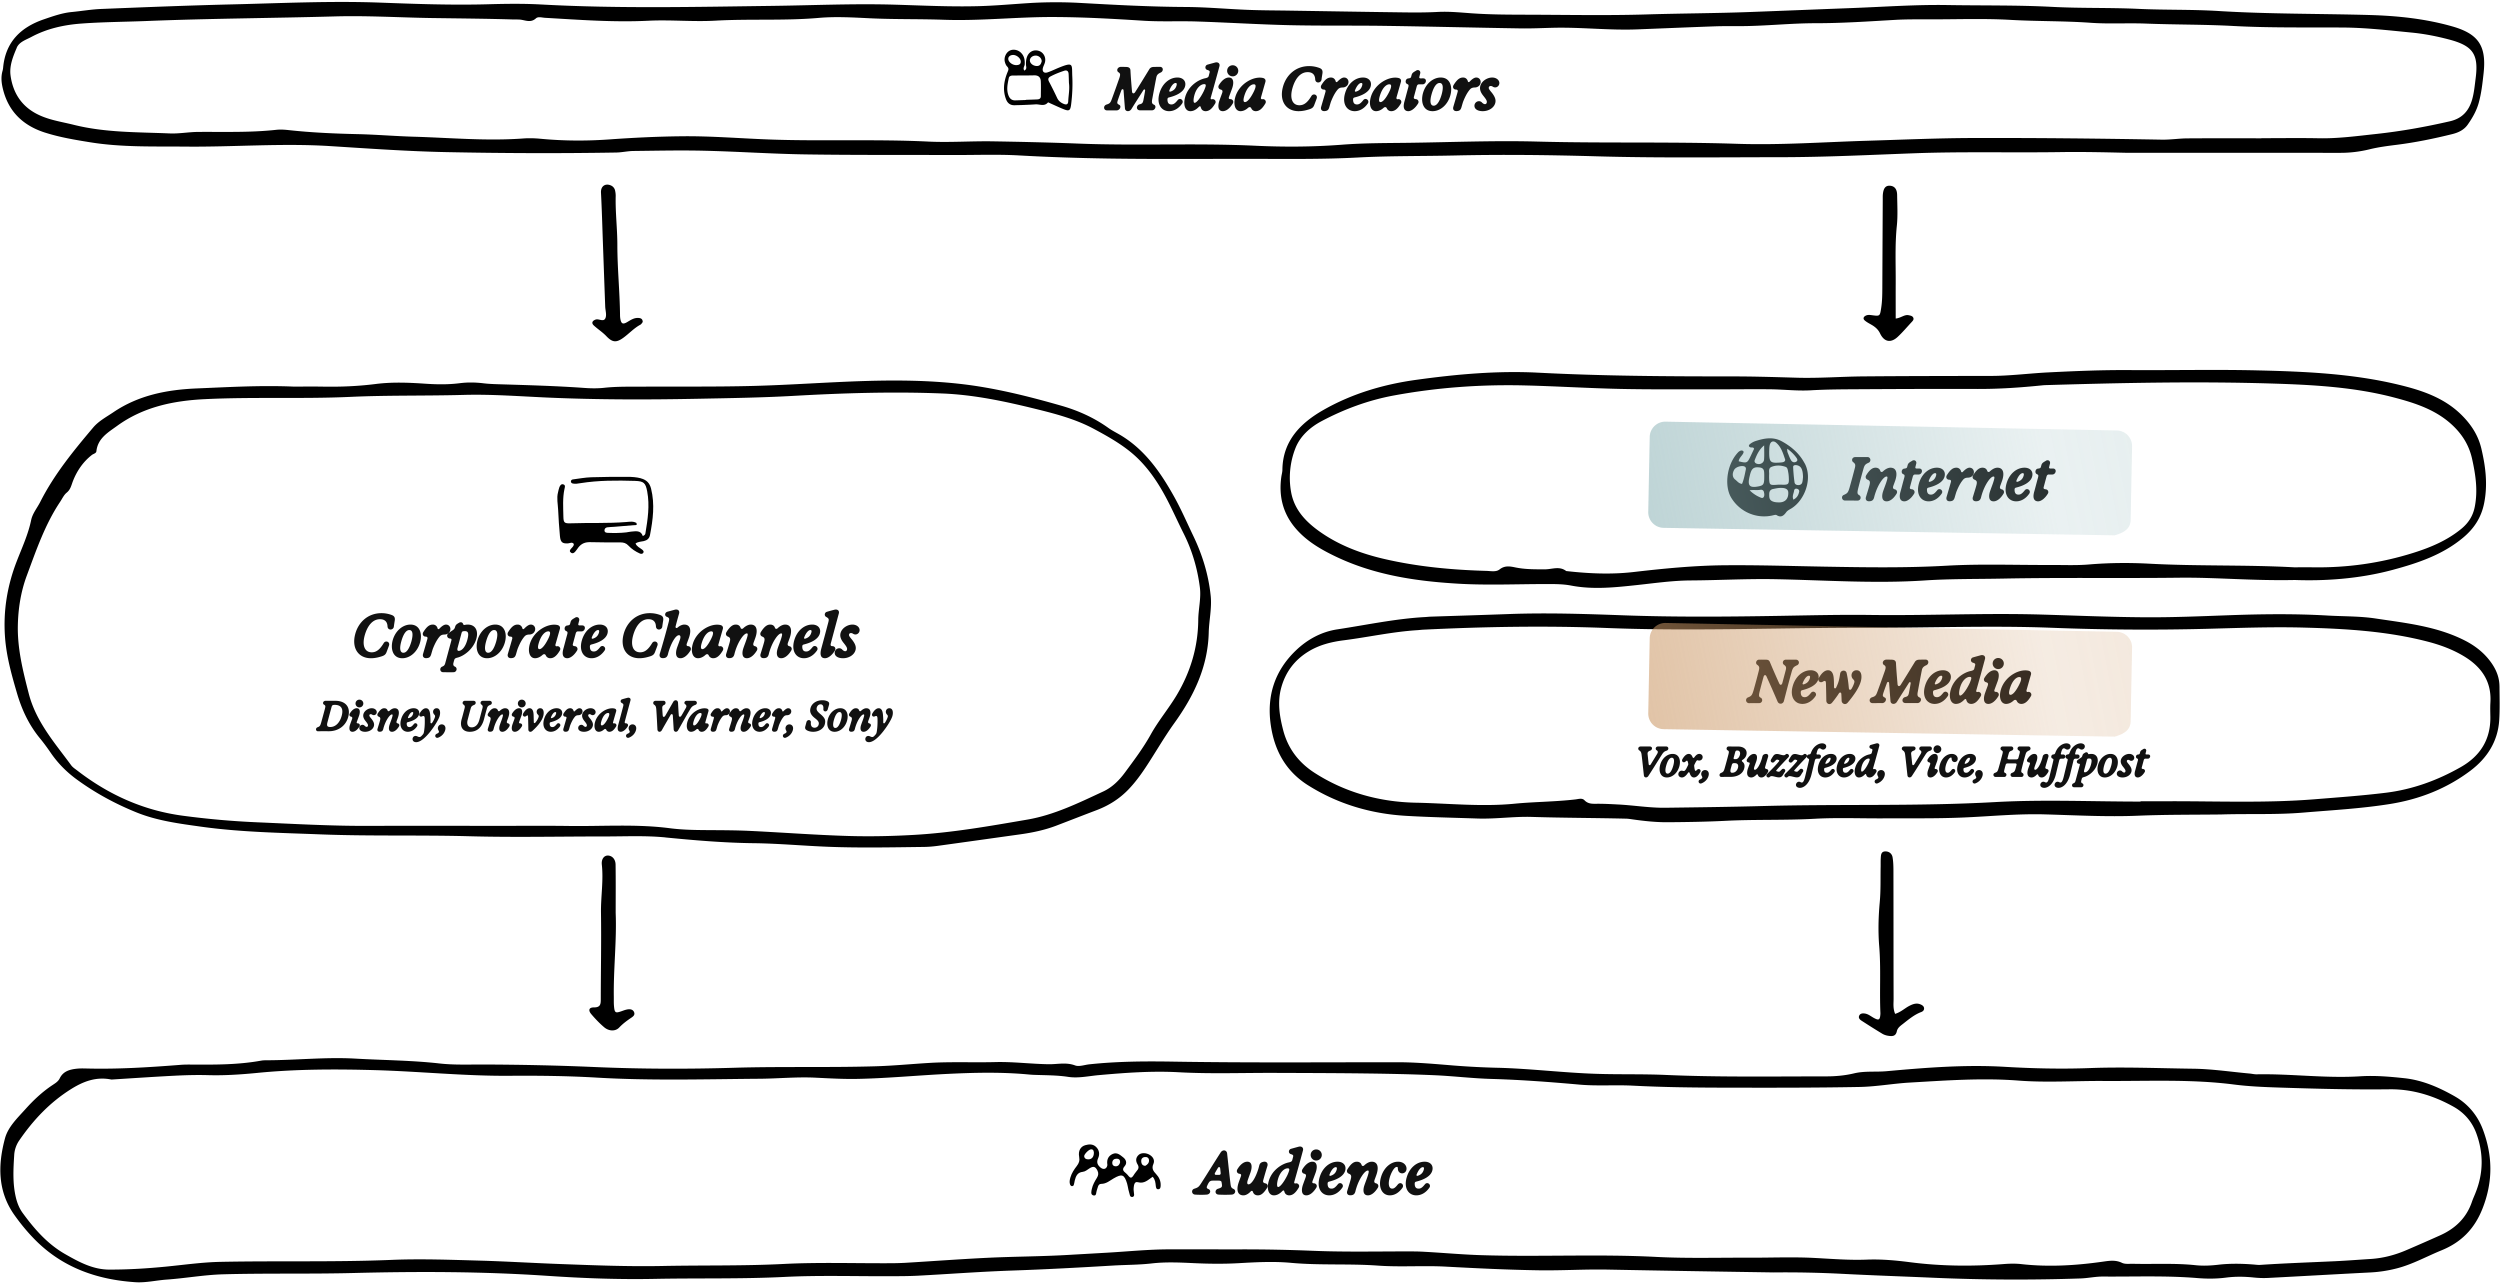 <svg xmlns="http://www.w3.org/2000/svg" width="534" height="274" fill="none"><path fill="#000" d="M9.644 28.33c3.138 1.002 6.393 1.541 9.636 2.064 6.74 1.09 13.547.857 20.342.922 10.296.1 20.572-.76 30.884-.11 8.308.524 16.624 1.12 24.945 1.288 12.054.246 24.112.294 36.166.085 1.239-.02 2.471-.318 3.706-.33 5.045-.06 10.09-.173 15.132-.052 7.226.173 14.448.676 21.678.784 10.601.161 21.203.097 31.805.129 4.606.012 9.221-.169 13.816.093 6.349.358 12.702.559 19.055.66 10.368.16 20.736.056 31.105.072 7.383.008 14.757.104 22.14-.294 6.856-.366 13.732-.273 20.6-.43 10.079-.234 20.165-.117 30.256.173 13.14.382 26.301.2 39.453.193 9.572-.008 19.136-.495 28.699-.845 10.373-.378 20.761-.085 31.141-.246 5.034-.076 10.087.06 14.239.157 15.732 0 30.574-.004 45.412.004a25.94 25.94 0 0 0 6.289-.756c1.907-.47 3.878-.72 5.834-.966 3.995-.503 7.93-1.315 11.832-2.281 1.304-.322 2.503-.893 3.296-2.024 1.009-1.436 1.882-2.953 2.357-4.675.568-2.056.797-4.152 1.03-6.264.648-5.842-1.062-8.433-6.662-10.035-5.734-1.637-11.64-2.26-17.543-2.434-10.806-.31-21.621-.193-32.428-.86-5.681-.35-11.394-.19-17.091-.456-6.128-.285-12.272-.104-18.407-.426-7.444-.39-14.907-.262-22.358-.39-6.711-.117-13.434.374-20.15.631-7.298.278-14.596.576-21.895.85-7.443.281-14.902.297-22.354.526-8.401.254-16.814.08-25.222.057-4.02-.012-8.035-.016-12.05-.302-2.39-.169-4.796-.418-7.214-.29-2.33.125-4.668.129-7.001.1-8.18-.104-16.359-.249-24.535-.377-2.997-.049-5.995-.049-8.992-.165-4.45-.173-8.9-.592-13.35-.616-7.531-.04-15.043-.446-22.559-.869a92.238 92.238 0 0 0-10.96.04c-3.496.222-6.992.543-10.493.644-6.067.177-12.126-.137-18.193-.314-8.623-.253-17.245.141-25.867.258-16.516.217-33.04.611-49.556-.294-3.774-.21-7.56-.157-11.354-.048-7.664.217-15.341-.065-23.01-.35-10.52-.395-21.046.12-31.567.374-9.347.225-18.693.603-28.035.978-2.113.084-4.213.454-6.321.655-2.064.198-3.987.89-5.926 1.55C4.409 5.818 1.155 8.99.664 14.49a3.6 3.6 0 0 1-.12.647c-.4 1.384-.218 2.728.14 4.104 1.243 4.768 4.397 7.637 8.96 9.093v-.004zM3.573 10.197c.543-1.26 1.963-1.682 3.118-2.302 3.351-1.794 6.972-2.59 10.726-2.864 4.667-.342 9.346-.358 14.022-.547 13.365-.536 26.743-.604 40.109-.978 6.888-.193 13.732.237 20.588.346 5.842.088 11.688.129 17.534.31.583.016 1.178-.029 1.75.072 1.058.19 2.056.604 3.062-.318.458-.418 1.271-.153 1.923-.112 7.367.426 14.745.99 22.12.623 4.752-.233 9.492.254 14.211-.012 7.375-.418 14.762.052 22.133-.591 3.629-.318 7.298-.097 10.955.08 5.255.25 10.526.133 15.788.318 7.757.274 15.478-.604 23.227-.587 6.438.012 12.851.374 19.268.784 3.863.25 7.749.044 11.62.173 6.57.217 13.136.632 19.71.785 6.723.157 13.455.048 20.182.145 9.708.14 19.417.386 29.125.543 2.338.04 4.675-.077 7.013-.133 5.995-.145 11.973.58 17.972.342 5.549-.217 11.093-.455 16.641-.652 1.678-.06 3.356-.04 5.037-.04 5.484.008 10.94-.624 16.428-.624 5.625 0 11.241-.382 16.858-.708 2.623-.153 5.262-.117 7.894-.117 5.628 0 11.273-.209 16.886.113 5.693.326 11.394.21 17.087.62 3.931.281 7.898.02 11.841.173 6.208.245 12.428.173 18.624.51 7.822.423 15.639.278 23.457.33 4.904.033 9.765.604 14.637 1.079 2.708.261 5.343.78 7.962 1.468 5.13 1.348 6.397 3.135 5.717 8.317-.197 1.517-.326 3.05-.756 4.538-.712 2.454-2.153 4.028-4.736 4.623-5.206 1.199-10.448 2.137-15.759 2.712-4.068.438-8.119.998-12.231.917-4.092-.08-8.188-.016-12.284-.016v.024c-5.266 0-10.529-.024-15.796.016-1.822.012-3.645.306-5.467.274-13.374-.241-26.748-.39-40.122-.354-7.604.02-15.2.358-22.792.587-9.274.278-18.548.958-27.826.652-14.251-.47-28.51-.093-42.76-.479-9.142-.245-18.267.145-27.396.266-4.743.06-9.511.04-14.239.406-6.216.479-12.432.507-18.628.213-12.573-.591-25.15.045-37.711-.454-6.063-.242-12.131-.374-18.19-.479-4.595-.08-9.213.274-13.808.052-11.036-.539-22.077-.064-33.109-.418-6.57-.21-13.132-.797-19.706-.716-5.11.06-10.212.306-15.317.672-4.877.35-9.785.326-14.678-.137-1.231-.117-2.49-.157-3.721-.065-7.822.576-15.62-.153-23.424-.378-4.016-.117-8.027-.463-12.042-.551-4.897-.113-9.781-.326-14.654-.861-.869-.096-1.762-.153-2.623-.06-5.54.611-11.1.414-16.653.45-2.052.012-4.087.407-6.123.322-6.848-.29-13.724-.149-20.475-1.834-2.764-.692-5.585-1.059-8.136-2.45-3.23-1.759-4.9-4.591-5.379-8.08-.282-2.044.52-4.055 1.324-5.926l-.008-.012zm520.812 224.01c-3.344-1.903-6.892-3.484-10.855-3.907-3.127-.334-6.217-.603-9.379-.402-7.379.467-14.746-.563-22.129-.422-.507.008-1.013-.125-1.524-.169-4-.362-7.999-.974-12.006-1.026-7.375-.097-14.746-.415-22.125-.137-6.063.225-12.118.088-18.186-.27-8.404-.495-16.805.173-25.174.934-2.325.213-4.687-.085-6.968.462-2.012.483-4.028.648-6.088.648-11.402 0-22.804.193-34.203-.31-4.965-.217-9.942-.072-14.91-.241-7.009-.233-13.978-1.114-20.998-1.291a168.264 168.264 0 0 1-9.19-.471c-4.003-.322-8.006-.704-12.03-.708-16.013-.008-32.026.136-48.031-.133-6.007-.101-11.966-.06-17.932.579-1.014.109-2.165.551-3.022.23-1.895-.713-3.746-.23-5.609-.254-3.802-.052-7.58-.555-11.39-.459-4.747.125-9.503-.108-14.251.186-3.79.233-7.576.599-11.37.712-10.078.301-20.165.016-30.256.318-9.921.297-19.867.273-29.813-.161-7.801-.342-15.627-.503-23.448-.536-3.215-.012-6.458.133-9.64-.225-5.967-.672-11.962-.692-17.94-1.034-6.358-.362-12.707.346-19.064.354-.366 0-.736.016-1.094.081-4.993.909-10.038.869-15.084.837-.655-.004-1.32 0-1.971.048-6.78.531-13.559.973-20.366.788-.656-.016-1.32-.024-1.972.049-1.497.165-2.877.543-3.617 2.072-.33.68-.99 1.058-1.597 1.464-2.145 1.433-4.008 3.191-5.717 5.094-1.706 1.903-3.706 3.786-4.37 6.24-1.525 5.657-1.601 11.29 2.012 16.383 1.356 1.911 2.84 3.714 4.498 5.376 5.886 5.898 13.22 8.433 21.324 8.972 2.229.149 4.502-.407 6.76-.563 4.007-.286 7.97-1.01 11.997-1.123 9.278-.257 18.56-.04 27.846-.278 13.804-.354 27.616-.33 41.425.604 7.644.519 15.329.805 23.01.648 9.205-.185 18.411.044 27.624-.415 7.584-.378 15.205-.116 22.809-.153 1.899-.008 3.802-.012 5.701-.112 6.711-.354 13.418-.869 20.133-1.099 7.158-.245 14.307-.635 21.453-1.062 2.772-.165 5.556-.141 8.312-.455 2.997-.346 5.971-.209 8.968-.068 3.203.153 6.426.193 9.624.012 3.73-.213 7.476-.414 11.173-.076 6.2.571 12.416.145 18.616.595 4.804.346 9.656-.044 14.468.217 6.639.359 13.278.68 19.924.785 4.889.076 9.765-.249 14.67-.153 11.832.233 23.673.427 35.51.608a238.04 238.04 0 0 1 14.677.305c6.486.338 12.98.552 19.47.837 10.42.455 20.885.499 31.33.145 1.605-.056 3.202-.418 4.8-.406 6.719.052 13.446-.23 20.161.326 2.036.169 4.092.165 6.131-.101 1.968-.257 3.931-.225 5.907-.02 1.014.105 2.044.145 3.062.093 7.294-.379 14.584-.801 21.879-1.175a28.275 28.275 0 0 0 5.621-.869c3.355-.861 6.369-2.559 9.543-3.855 4.176-1.702 7.025-4.526 8.755-8.908 2.261-5.737 2.197-11.237.096-16.866-1.142-3.061-3.218-5.516-5.954-7.077l-.016-.012zm4.349 20.692c-.249.608-.523 1.207-.736 1.831-1.159 3.4-3.521 5.665-6.727 7.113a455.818 455.818 0 0 1-7.23 3.171c-2.435 1.05-4.981 1.73-7.625 1.899-2.551.161-5.101.362-7.652.483-5.327.249-10.658.43-15.977.784-.507.032-1.018-.052-1.529-.088-2.482-.193-4.953-.234-7.439.056-1.59.185-3.227.27-4.816.101-4.454-.475-8.912-.197-13.366-.302-.801-.02-1.71.121-2.382-.205-1.291-.624-2.535-.471-3.834-.286-5.874.849-11.765 1.223-17.691.555-1.227-.136-2.49-.104-3.726-.008-6.723.523-13.422.467-20.125-.406-3.033-.394-6.095-.66-9.181-.539-3.726.145-7.443-.169-11.169-.362-4.595-.242-9.209-.037-13.816-.053-6.655-.024-13.318.177-19.956-.165-12.497-.647-24.998.029-37.49-.378-3.722-.12-7.435-.446-11.153-.668-1.022-.06-2.044-.12-3.066-.124-7.162-.029-14.327.161-21.477-.133a361.454 361.454 0 0 0-15.337-.31c-5.186.008-10.372-.012-15.558-.004-4.313.008-8.602.443-12.903.696-2.917.173-5.834.334-8.751.503-5.617.326-11.25.33-16.866.595-5.911.282-11.809.725-17.715 1.079a64.063 64.063 0 0 1-3.505.092c-7.524.032-15.063-.225-22.571.157-8.626.439-17.244.254-25.862.431-7.23.149-14.448-.145-21.674-.411-5.842-.213-11.676-.575-17.518-.74-6.212-.173-12.429-.41-18.633-.153-12.203.507-24.41.169-36.608.423-3.863.08-7.713.631-11.568 1.013-4.06.399-8.127.652-12.199.64-3.484-.012-6.477-1.645-9.406-3.319-3.766-2.153-6.55-5.343-9.06-8.783-.733-1.006-1.184-2.165-1.47-3.4-.687-2.965-.523-5.959-.333-8.952a6.108 6.108 0 0 1 1.046-3.09c3.001-4.381 6.546-8.159 11.116-11.024 2.748-1.722 5.472-2.668 8.606-2.024 4.515-.282 8.96-.591 13.406-.817 2.406-.124 4.824-.193 7.234-.124 3.517.1 7.01-.137 10.505-.479 8.373-.825 16.762-.829 25.175-.592 9.567.27 19.09 1.276 28.687 1.207 6.196-.044 12.428.021 18.624.387 11.619.688 23.239.338 34.859.245 3.938-.032 7.885-.422 11.824-.233 3.066.149 6.132.33 9.202.261 6.357-.137 12.686-.752 19.034-1.062 5.689-.277 11.395-.418 17.088.097.438.04.873.08 1.311.1 2.479.097 4.953.061 7.428.439 2.168.33 4.365-.185 6.55-.378 5.673-.503 11.322-.926 17.055-.612 6.852.378 13.74.109 20.612.137 6.433.024 12.866.036 19.3.121 4.888.064 9.777.16 14.661.374 4.084.177 8.16.684 12.243.796 6.285.181 12.541.656 18.802 1.215 3.774.334 7.604.025 11.398.222 6.502.338 13.003.414 19.505.426 9.64.02 19.284.036 28.92-.149 3.565-.068 7.114-.728 10.691-.937 7.733-.443 15.441-1.026 23.206-.427 6.052.467 12.131.045 18.198.085 9.274.06 18.56-.427 27.814.752 3.174.407 6.393.547 9.616.652 7.89.258 15.776.475 23.67.374 4.84-.06 9.398 1.348 13.611 3.694 2.281 1.271 3.975 3.17 4.904 5.689 1.585 4.309 1.537 8.582-.201 12.83v.012zm5.154-108.261c-.008-1.887-.66-3.541-1.758-5.09-1.525-2.152-3.513-3.673-5.846-4.836-5.943-2.961-12.437-3.633-18.862-4.602-3.408-.515-6.852-.431-10.276-.632-7.085-.41-14.17-.318-21.259-.056-5.915.217-11.833.466-17.747.43-7.379-.048-14.754-.37-22.133-.583-12.127-.35-24.253.245-36.38.088-6.497-.084-13.003.081-19.505.193-11.105.189-22.209.286-33.326-.116-8.163-.298-16.351-.572-24.534-.27-5.549.205-11.101.37-16.653.555-.439.016-.873.069-1.312.093-6.288.358-12.448 1.682-18.656 2.623-3.384.515-6.394 2.149-8.86 4.522-4.466 4.297-6.212 9.596-5.367 15.744.752 5.504 3.186 10.002 7.954 13.016 6.381 4.031 13.45 6.103 20.918 6.546 5.097.301 10.219.402 15.329.575 3.875.129 7.757-.463 11.603-.342 6.715.213 13.43.209 20.146.374.434.012.873.085 1.307.145 2.535.366 5.07.636 7.641.616 4.091-.033 8.175-.093 12.267-.302 6.345-.322 12.71-.085 19.063-.439 4.812-.269 9.648-.06 14.472-.084 5.701-.032 11.41.06 17.103-.177 5.838-.242 11.66-.841 17.51-.676 6.643.185 13.293.563 19.932.285 5.922-.245 11.837-.197 17.755-.265 5.842-.189 11.684.092 17.53-.398 6.188-.519 12.392-.853 18.532-1.835 6.313-1.006 12.146-3.287 17.244-7.142 3.5-2.647 5.806-6.192 6.108-10.714.161-2.402.076-4.824.064-7.234l-.004-.012zm-1.935 3.408c-.065 1.018-.028 2.048-.012 3.07.068 4.86-2.169 8.376-6.321 10.738-5.005 2.849-10.32 4.784-16.078 5.488-5.005.612-10.03.97-15.055 1.376-10.22.829-20.451.422-30.678.427h-6.579v.076c-10.38 0-20.789-.471-31.137.109-16.512.925-33.024.39-49.528.84-6.94.19-13.88.274-20.821.367-3.379.044-6.695-.519-10.05-.696-1.461-.077-2.913-.157-4.378-.157-1.01 0-2.035.124-2.864-.741-.511-.535-1.252-.269-1.891-.193-4.354.515-8.751.503-13.104.926-7.025.684-14.022-.081-21.023-.218-7.668-.149-15.039-2.14-21.613-6.361-3.384-2.172-5.706-5.178-6.731-9.121-.781-3.001-1.26-6.015-.419-9.089.909-3.311 2.816-5.862 5.741-7.68 2.358-1.465 4.953-2.1 7.661-2.446 5.214-.668 10.364-1.819 15.627-2.153.438-.028.873-.088 1.311-.109 13.077-.639 26.165-.873 39.237-.358 12.066.475 24.12.294 36.174.121 6.647-.096 13.297-.193 19.944-.177 13.003.028 26.011-.495 39.007.012 10.963.427 21.923.503 32.883.221 6.94-.181 13.881-.454 20.821-.265 8.916.241 17.807.744 26.51 3.009 2.716.708 5.311 1.67 7.697 3.106 3.693 2.221 5.946 5.339 5.665 9.886l.004-.008zM383.795 80.679c-4.602-.133-9.201-.278-13.804-.278-13.816 0-27.625-.08-41.433-.797-8.702-.45-17.369.326-26.007 1.521-7.041.974-13.768 2.957-19.9 6.462-4.812 2.748-8.662 6.558-8.73 12.754-.004.507-.161 1.01-.23 1.517-.579 4.128.334 7.841 3.09 11.04 2.342 2.72 5.379 4.474 8.55 5.991 8.268 3.951 17.172 5.266 26.172 5.789 6.196.362 12.424.081 18.64.077 1.827 0 3.658-.024 5.464.326 4.663.893 9.338.394 13.973-.105 3.851-.414 7.717-.974 11.564-.994 6.055-.036 12.098-.39 18.173-.265 10.582.213 21.175.969 31.773.269 5.54-.366 11.105-.285 16.657-.398 12.573-.253 25.154-.036 37.727-.189 7.83-.093 15.627.68 24.708.491 6.228.229 13.639-.205 20.917-2.169 5.404-1.456 10.642-3.215 15.028-6.88 2.313-1.935 3.854-4.249 4.474-7.298.809-3.995.334-7.83-.579-11.708-.664-2.809-2.117-5.058-4.124-7.085-3.786-3.823-8.695-5.408-13.64-6.595-9.849-2.366-19.96-2.8-30.038-3.037-9.134-.218-18.279 0-27.42-.065-5.777-.04-11.547.205-17.313.495-4.083.205-8.147.748-12.247.752-9.068.012-18.133.02-27.202.1-4.747.041-9.503.42-14.243.283v-.005zm38.73 2.401c4.538.017 9.052-.297 13.558-.756.29-.028.584-.056.873-.064 16.146-.48 32.308-.837 48.45-.334 8.662.27 17.401.744 25.866 2.953 4.804 1.255 9.548 2.78 13.177 6.542 1.835 1.903 3.034 4.06 3.601 6.639.744 3.375 1.251 6.735.559 10.203-.394 1.983-1.38 3.48-2.909 4.727-3.001 2.451-6.473 3.919-10.127 5.074-7.032 2.225-14.23 3.235-21.597 3.114-1.316-.02-2.631 0-3.947 0-10.288-.559-20.596-.221-30.888-.772-4.297-.23-8.614-.198-12.927.164-2.76.234-5.552.097-8.328.109-7.383.028-14.782-.261-22.145.157-8.63.487-17.248.354-25.862.201-7.158-.125-14.311-.362-21.477-.298-6.514.061-12.98.692-19.437 1.441-4.824.559-9.624.338-14.424-.205-1.44-1.127-3.03-.362-4.559-.366-2.12 0-4.232.024-6.332-.415-1.127-.233-2.245-.434-3.336.431-.756.599-1.838.346-2.78.317-7.314-.209-14.581-.873-21.73-2.518-5.025-1.155-9.809-2.933-14.038-5.959-2.921-2.092-5.315-4.643-5.983-8.336a17.292 17.292 0 0 1 .95-9.471c.99-2.475 3.09-4.394 5.568-5.706 4.881-2.587 10.039-4.482 15.442-5.48 9.218-1.701 18.548-2.373 27.922-2.144 6.792.165 13.575.596 20.367.744 6.502.141 13.011.08 19.517.093 4.168.008 8.333-.056 12.501-.016 2.913.028 5.838.39 8.735.221 3.508-.201 7.013-.209 10.517-.23 8.405-.052 16.814-.084 25.218-.055l.005-.004zm-280.371 95.802c6.257.615 12.505 1.146 18.802 1.223 5.327.064 10.646.559 15.973.768 6.795.266 13.595.117 20.394.032 1.018-.012 2.044-.1 3.054-.241 5.862-.805 11.724-1.638 17.582-2.454 2.615-.367 5.182-.906 7.657-1.847 2.868-1.095 5.725-2.217 8.594-3.303 2.639-.998 4.956-2.459 6.912-4.519 1.368-1.44 2.535-3.029 3.621-4.675 2.056-3.106 3.903-6.361 6.075-9.382 4.185-5.818 7.182-12.042 7.367-19.349.064-2.631.692-5.23.418-7.87-.462-4.482-1.762-8.726-3.709-12.782-1.36-2.832-2.607-5.729-4.14-8.469-2.837-5.07-6.108-9.813-11.205-12.943-.934-.572-1.936-1.046-2.825-1.682-3.074-2.193-6.469-3.71-10.07-4.74-7.166-2.052-14.376-3.858-21.827-4.679-6.639-.728-13.277-.788-19.916-.591-8.031.241-16.049.849-24.076 1.058-7.89.205-15.788.108-23.686.153-2.703.016-5.403-.049-8.103.245-1.372.149-2.78.133-4.16.032-6.124-.438-12.255-.603-18.391-.792-1.094-.032-2.193-.077-3.279-.21-1.682-.2-3.36-.225-5.03-.012-2.482.318-4.968.27-7.443.1-3.508-.236-7-.377-10.5.07-3.702.47-7.424.627-11.157.563-2.266-.04-4.53-.008-6.365-.008-7.162-.298-13.873.112-20.592.386-6.365.261-12.469 1.412-17.884 5.073-1.517 1.026-3.167 1.891-4.353 3.295-4.2 4.97-8.325 10.007-11.286 15.861-.66 1.303-1.658 2.47-1.955 3.91-.644 3.106-1.984 5.951-3.11 8.876-2 5.19-2.877 10.537-2.47 16.11.3 4.12 1.4 8.03 2.554 11.969 1.046 3.577 2.571 6.816 4.937 9.685.837 1.013 1.605 2.084 2.35 3.166 1.512 2.185 3.343 4.019 5.5 5.597 3.986 2.908 8.3 5.238 12.842 7.065 4.357 1.75 9.04 2.357 13.671 3.005 8.482 1.187 17.04 1.316 25.573 1.65 10.582.41 21.18.108 31.769.398 9.644.266 19.296.04 28.948.044 4.313 0 8.638-.213 12.931.205l.008.009zm-20.563-2.455c-5.629-.076-11.258-.016-16.89-.016v-.012c-8.775 0-17.546-.02-26.321.008-7.822.024-15.623-.43-23.433-.764-5.33-.23-10.633-.7-15.924-1.409-8.413-1.13-15.832-4.486-22.503-9.636-.463-.358-.986-.684-1.32-1.142-3.524-4.812-7.503-9.258-9.068-15.345-1.228-4.776-2.41-9.48-2.322-14.432.068-3.682.64-7.311 1.92-10.747 2.01-5.403 3.874-10.895 7.117-15.747.446-.668.796-1.461 1.392-1.948.845-.692.977-1.541 1.34-2.474.832-2.141 2.164-4.12 4.051-5.585.334-.261.91-.33.962-.808.301-2.76 2.514-4.016 4.41-5.392 5.58-4.051 11.985-5.387 18.777-5.72 10.38-.508 20.768-.013 31.128-.488 8.043-.37 16.074-.193 24.105-.418 6.007-.165 11.981.302 17.96.567 10.742.475 21.489.47 32.227.254 6.711-.137 13.434-.23 20.15-.608 10.653-.6 21.328-.953 31.998-.515 6.811.278 13.466 1.714 20.072 3.344 4.193 1.034 8.373 2.152 12.203 4.2 2.833 1.517 5.669 3.106 8.132 5.166 3.11 2.607 5.399 5.943 7.302 9.507 1.34 2.515 2.486 5.13 3.766 7.677 1.826 3.633 2.945 7.467 3.468 11.491.306 2.349-.322 4.655-.342 6.996-.044 5.77-1.666 11.121-4.599 16.042-1.718 2.88-3.91 5.467-5.548 8.417-1.601 2.884-3.585 5.516-5.54 8.159-1.235 1.666-2.716 3.134-4.591 4.003-5.234 2.435-10.497 5.026-16.194 6.007-7.978 1.372-15.965 2.793-24.088 3.263-4.679.274-9.354.378-14.022.246-7.081-.206-14.15-.753-21.227-1.091-2.993-.14-5.991-.145-8.988-.165-2.704-.02-5.404-.056-8.095-.406-7.138-.925-14.312-.382-21.469-.479h.004zm278.632 40.987c-.636-.355-1.203-.845-1.955-.934-.451-.052-.914-.012-1.135.451-.237.499.121.845.483 1.082 1.468.95 2.949 1.887 4.446 2.792.366.222.808.366 1.231.431.82.129 1.625.177 1.867-.946.161-.768.804-1.191 1.376-1.641 1.207-.946 2.385-1.932 3.846-2.483.362-.137.636-.41.599-.821-.036-.394-.342-.619-.688-.776-.897-.414-1.701-.113-2.502.306-.958.503-1.754 1.303-2.994 1.686-.49-1.203-.321-2.233-.325-3.235-.025-9.053-.017-18.106-.033-27.158 0-1.018-.016-2.052-.185-3.05-.132-.776-.752-1.287-1.573-1.259-.909.032-.909.796-.949 1.452-.037.584-.016 1.167-.025 1.75-.052 2.555.041 5.122-.193 7.661-.289 3.142-.366 6.285-.112 9.403.386 4.743.048 9.487.253 14.226v.218c-.084 1.303-.326 1.456-1.432.841v.004zm-273.378-2.229c-1.042-.017-1.247.619-.547 1.436.849.998 1.762 1.959 2.76 2.804 1.022.865 2.402.901 3.191.065.764-.809 1.629-1.453 2.535-2.064.426-.29.901-.608.659-1.224-.221-.555-.76-.675-1.287-.611-.427.052-.845.201-1.251.35-1.449.523-1.622.439-1.755-1.026-.06-.652-.032-1.316-.04-1.971-.088-5.991.636-11.966.399-17.961 0-3.432.032-6.868-.021-10.3-.016-1.191-.76-1.931-1.665-1.939-.781-.004-1.404.744-1.272 1.955.375 3.44-.229 6.848-.181 10.28.089 6.136-.036 12.275-.044 18.411 0 1.062-.04 1.811-1.485 1.791l.004.004zm.387-146.93c-.729.26-.954.748-.383 1.275.857.788 1.847 1.412 2.664 2.269 1.304 1.368 2.14 1.428 3.629.35 1.239-.897 2.277-2.06 3.645-2.796.23-.125.37-.415.499-.564-.008-.708-.442-.837-.889-.873-.933-.072-1.658.423-2.422.877-.934.556-1.28.362-1.473-.692a5.313 5.313 0 0 1-.064-.873c-.06-4.969-.567-9.913-.571-14.886 0-3.505-.443-6.997-.354-10.505a4.996 4.996 0 0 0-.121-1.087 1.534 1.534 0 0 0-.926-1.146c-1.054-.467-2.176.04-2.096 1.569.189 3.573.282 7.15.411 10.726.165 4.526.322 9.049.491 13.575.028.8.321 1.674.088 2.378-.358 1.078-1.412.153-2.128.41v-.008zm274.596-2.52c-.281 1.815-.253 1.823-2.012 1.586-.442-.06-.873-.105-1.283.096-.495.242-.652.652-.229 1.026.43.383.965.644 1.468.938.769.45 1.404.986 1.807 1.83.865 1.827 2.285 2.12 3.758.753 1.066-.99 2.007-2.116 3.001-3.183.249-.27.523-.555.322-.95-.181-.357-.575-.414-.93-.494-.937-.213-1.621.56-2.808.708 0-2.627-.012-5.098 0-7.568.024-4.084-.181-8.167.242-12.251.225-2.169.092-4.378.064-6.566-.016-1.284-.575-1.932-1.549-1.988-.942-.052-1.404.547-1.513 1.98-.02.29-.008.583-.012.877-.032 6.353-.064 12.706-.092 19.054-.008 1.389-.025 2.773-.238 4.149l.004.004z"/><path fill="#111" d="M373.627 150.198a.636.636 0 0 1-.289-1.217c.75-.28.908-.467 1.229-1.545.405-1.44.791-2.877 1.107-4.13.184-.741.146-.991-.408-1.36-.357-.351-.089-1.041.488-1.047.717-.003 1.051.009 1.473.012.446.006.667.137.836.535a150.23 150.23 0 0 0 1.967 4.506c.197.464.557.416.685-.087.229-.854.44-1.654.717-2.71.163-.622.092-.834-.429-1.2-.381-.354-.169-1.053.497-1.056 1.039.012 1.17.012 2.065 0 .747.003.914.857.334 1.181-.843.381-.965.575-1.253 1.604-.214.765-.441 1.598-.673 2.473-.3 1.14-.613 2.351-.931 3.586-.182.678-1.068.797-1.357.098a281.705 281.705 0 0 0-2.366-5.365c-.181-.402-.511-.354-.627.11-.313 1.11-.539 1.982-.78 2.907-.295 1.152-.247 1.345.244 1.571a.625.625 0 0 1-.402 1.122c-1.074-.003-1.193.009-2.127.012zm11.367.158c-1.661 0-2.735-1.533-2.057-3.842.575-2.009 2.113-3.348 3.836-3.348 1.214 0 1.958.822 1.607 1.97-.381 1.238-1.964 1.929-3.398 2.283-.289.068-.351.229-.337.538.03.679.313.961.837.961.422 0 .755-.184 1.345-.919.511-.646 1.398.062.964.699-.789 1.152-1.821 1.658-2.797 1.658zm.053-4.434c-.077.202.054.312.25.25.625-.2 1.051-.554 1.265-1.229.14-.446.05-.61-.176-.61-.461 0-.997.684-1.339 1.589zm6.297 4.154c-.494.607-1.241.268-1.244-.432-.012-.74-.024-1.556-.069-3.38-.011-.586-.038-.756-.217-.809-.146-.042-.321.077-.526.187-.533.292-1.119-.247-.774-.854.717-1.259 1.422-1.622 1.937-1.622.812 0 1.113.712 1.211 1.491.069.539.075 1.259.086 2.095.006.33.319.396.462.095.065-.134.122-.262.175-.381.447-1.017.509-1.589.67-2.574.131-.806 1.232-.868 1.386-.122.209.914.343 1.813.479 3.265.033.351.369.428.563.104.059-.101.11-.193.161-.283a5.28 5.28 0 0 0 .398-.934c.107-.333.099-.524-.202-.83a1.168 1.168 0 0 1-.315-1.149 1.047 1.047 0 0 1 1.032-.777c1.104 0 1.214 1.328.899 2.429-.182.621-.503 1.294-.952 2.014-.069.113-.14.226-.218.339a23.215 23.215 0 0 1-1.615 2.131c-.5.607-1.283.232-1.301-.414a42.744 42.744 0 0 0-.062-1.434c-.027-.372-.343-.405-.527-.11-.068.11-.146.229-.232.354-.054.08-.11.164-.173.247-.291.417-.654.89-1.032 1.354zm8.602.11c-.72-.027-.815-.973-.098-1.238.729-.22.875-.372 1.211-1.324.268-.726.53-1.455.777-2.145.286-.801.55-1.557.78-2.205.258-.762.205-1.021-.265-1.274-.432-.423-.075-1.113.634-1.113.425.009.738.012 1.118.024.59.018.854.28.875.711.081 1.568.215 3.074.337 4.511.041.506.419.554.675.152.217-.342.431-.684.646-1.027.791-1.267 1.571-2.55 2.38-3.868.203-.333.512-.467.914-.479.416-.012.851-.021 1.357-.024.738.015.794.884.199 1.196-.72.31-.902.619-.997 1.164-.202.997-.497 2.606-.86 4.561-.137.732-.038.973.384 1.167.613.28.223 1.187-.408 1.199-.88-.006-1.717.006-2.606 0-.81-.021-.833-1.012-.122-1.262.601-.151.767-.261.907-1.086.125-.645.244-1.288.334-1.862.038-.262-.209-.358-.366-.111-.247.393-.497.783-.75 1.182-.551.863-1.134 1.776-1.818 2.877-.414.664-1.328.551-1.375-.16-.11-1.322-.203-2.631-.298-3.857-.024-.289-.345-.315-.458-.021-.25.667-.485 1.324-.714 1.988-.271.821-.223.878.28 1.155.476.261.128 1.154-.578 1.169-.726-.009-1.354.006-2.095 0zm13.293.17c-1.661 0-2.735-1.533-2.056-3.842.574-2.009 2.112-3.348 3.835-3.348 1.214 0 1.958.822 1.607 1.97-.381 1.238-1.964 1.929-3.398 2.283-.289.068-.351.229-.336.538.029.679.312.961.836.961.422 0 .756-.184 1.345-.919.512-.646 1.398.062.964.699-.789 1.152-1.821 1.658-2.797 1.658zm.053-4.434c-.077.202.054.312.25.25.625-.2 1.051-.554 1.265-1.229.14-.446.05-.61-.176-.61-.461 0-.997.684-1.339 1.589zm4.491 4.434c-1.11 0-1.598-1.357-1.095-3.065.624-2.193 2.651-3.669 4.365-3.991.425-.104.586-.223.654-.485l.173-.669c.095-.369-.024-.459-.485-.601-.589-.197-.494-.964.027-1.125.506-.146 1.089-.301 1.663-.461.625-.149 1.074.217.902.83a418.114 418.114 0 0 1-1.845 6.656c-.083.289.039.417.289.36.401-.13.979.349.654.905-.744 1.271-1.395 1.646-2.05 1.646-.351 0-.72-.161-.899-.512a1.207 1.207 0 0 1-.128-.336c-.053-.221-.211-.28-.416-.075-.56.586-1.155.923-1.809.923zm.91-1.783c.393.003 1.19-.97 1.905-2.395.154-.301.342-.783.419-1.033.122-.407.027-.547-.232-.559-.732-.045-1.631.741-2.071 2.11-.295.922-.363 1.877-.021 1.877zm6.02 1.783c-1.062 0-1.113-1.152-.711-2.304.279-.794.44-1.205.559-1.544.167-.47.092-.681-.348-.788-.366-.09-.592-.509-.336-.929.812-1.312 1.613-1.625 2.115-1.625 1.063 0 1.116 1.149.715 2.304-.247.693-.468 1.264-.682 1.856-.101.286-.003.459.271.453.437-.012.854.431.536.952-.813 1.312-1.613 1.625-2.119 1.625zm.922-8.63c0-.663.536-1.178 1.188-1.178.651 0 1.19.515 1.19 1.178 0 .658-.536 1.19-1.19 1.19a1.185 1.185 0 0 1-1.188-1.19zm2.86 8.63c-1.107 0-1.592-1.351-1.119-3.015.833-2.88 3.961-4.555 5.937-4.07.446.116.619.461.482.88-.453 1.566-.738 2.595-.92 3.223-.095.339.075.482.33.42.393-.093.908.375.59.919-.744 1.268-1.396 1.643-2.048 1.643a1.03 1.03 0 0 1-.8-.363c-.089-.108-.107-.164-.149-.247-.155-.319-.437-.343-.732-.072-.324.298-.901.682-1.571.682zm.803-3.25c-.196.652-.285 1.304.143 1.309.506.006 1.223-.883 1.866-2.187.158-.321.25-.541.315-.744.218-.684.033-.892-.336-.868-.654.041-1.479.797-1.988 2.49zm-77.224 18.661c-.294.442-.887.375-.939-.142-.171-1.485-.307-2.916-.49-4.386-.073-.573-.173-.746-.554-.996-.317-.271-.148-.785.346-.796.756.002 1.135.002 1.95 0 .593.017.614.623.183.852-.606.204-.69.431-.638.862.075.7.146 1.384.221 2.056.04.277.294.307.456.036.452-.742.909-1.471 1.338-2.189.256-.427.2-.648-.136-.836-.275-.193-.191-.779.359-.781.514-.002 1.168.009 1.741 0 .5.009.627.667.127.881-.517.161-.721.319-1.098.915-.51.8-1.054 1.679-1.635 2.601-.394.625-.804 1.269-1.231 1.923zm3.972.3c-1.41 0-1.808-1.398-1.422-2.733.397-1.375 1.497-2.3 2.643-2.3 1.389 0 1.823 1.352 1.423 2.715-.415 1.42-1.525 2.318-2.644 2.318zm-.129-2.591c-.325 1.112-.214 1.772.294 1.772.464 0 .881-.587 1.193-1.681.309-1.112.188-1.716-.306-1.716-.464 0-.873.562-1.181 1.625zm3.352 2.591c-.59 0-.875-.471-.742-.923.125-.408.529-.612.885-.498.263.079.384.059.552-.127.138-.152.279-.408.519-.914.094-.194.16-.29.123-.488-.083-.45-.156-.641-.281-.641-.077 0-.173.071-.304.196-.407.391-.929-.038-.667-.502.502-.881.996-1.136 1.356-1.136.427 0 .65.259.831.707.077.187.256.193.369.033a2.41 2.41 0 0 1 .412-.475c.29-.265.634-.315.904-.223.573.194.575.894.209 1.206a.767.767 0 0 1-.765.127c-.187-.071-.281-.006-.721.879-.06.138-.087.242-.072.354l.041.311c.063.464.127.71.286.71.112 0 .216-.21.41-.323.377-.221.812.148.56.592-.5.881-.966 1.135-1.347 1.135-.438 0-.736-.333-.921-.967-.046-.152-.229-.206-.35-.023-.438.659-.871.99-1.287.99zm4.186 1.252c-.589.237-.933-.584-.281-.846.248-.1.406-.233.436-.364.056-.248-.344-.5-.196-1.025.279-.983 1.933-.765 1.522.662-.17.59-.635 1.233-1.481 1.573zm4.246-1.363c-.48.007-.565-.629-.117-.849.5-.19.621-.332.831-1.092.256-.898.506-1.825.754-2.779.187-.722.167-.799-.231-1.024-.281-.244-.113-.767.304-.765.656.006 1.273.015 1.931.009 1.377-.011 2.139.731 1.847 1.818-.118.437-.429.8-.816 1.035-.185.113-.192.265-.029.394.477.377.541.887.377 1.462-.315 1.187-1.527 1.787-2.935 1.775a68.182 68.182 0 0 0-1.916.016zm1.989-1.77c-.2.766.039.875.308.875.61 0 1.054-.427 1.227-1.04.183-.681-.123-.991-.587-1.01a4.286 4.286 0 0 0-.321 0c-.2.006-.336.127-.406.379l-.221.796zm.627-2.348c-.063.217.008.307.173.313.1.004.187.004.32 0 .371-.011.688-.415.821-.875.179-.612-.104-.969-.533-.969-.294 0-.379.078-.467.375-.127.473-.223.821-.314 1.156zm3.757 4.229c-.872 0-1.095-.802-.702-1.946.13-.368.252-.689.323-.887.1-.279-.006-.373-.227-.396-.252-.027-.52-.304-.285-.689.55-.896 1.11-1.115 1.464-1.115.744 0 .767.804.486 1.613-.121.337-.271.745-.39 1.093-.135.394-.148.683.104.683.377 0 .985-.804 1.448-2.274.073-.231.1-.358.144-.531.081-.309.233-.477.585-.557l.037-.008c.465-.104.723.213.596.627a75.65 75.65 0 0 0-.625 2.139c-.073.267.034.396.352.461.271.054.425.348.229.666-.547.885-.96 1.121-1.383 1.121-.339 0-.554-.169-.652-.338-.052-.089-.068-.143-.083-.191-.048-.161-.204-.196-.331-.059-.348.38-.742.588-1.09.588zm3.918-.092c-.395.319-.97-.221-.529-.664 1.419-1.41 1.873-1.89 2.49-2.646.137-.17.112-.275-.04-.327-.081-.027-.104-.037-.231-.073-.131-.031-.24.005-.352.113-.096.096-.236.244-.375.383-.34.34-.925-.06-.669-.51a8.98 8.98 0 0 1 .438-.717c.27-.406.614-.597 1.362-.4l.369.098c.724.192.795.038 1.001-.123.384-.275.934.242.53.665-1.225 1.281-1.719 1.81-2.51 2.701-.113.128-.082.228.041.269.15.05.215.065.286.079.206.042.277.025.429-.116.131-.123.241-.227.362-.354.354-.373.971.047.656.524-.129.194-.206.309-.304.48-.344.599-.614.835-1.579.604l-.462-.111c-.663-.158-.758-.008-.913.125zm3.841 0c-.395.319-.97-.221-.529-.664 1.419-1.41 1.873-1.89 2.49-2.646.137-.17.112-.275-.04-.327-.081-.027-.104-.037-.231-.073-.131-.031-.24.005-.352.113-.096.096-.236.244-.375.383-.34.34-.925-.06-.669-.51a8.98 8.98 0 0 1 .438-.717c.27-.406.614-.597 1.362-.4l.369.098c.724.192.795.038 1.001-.123.384-.275.934.242.53.665-1.225 1.281-1.719 1.81-2.51 2.701-.113.128-.082.228.041.269.15.05.215.065.286.079.206.042.277.025.429-.116.131-.123.241-.227.362-.354.354-.373.971.047.656.524-.129.194-.206.309-.304.48-.344.599-.614.835-1.579.604l-.462-.111c-.663-.158-.758-.008-.913.125zm2.233 2.244c-.902-.327-.289-1.517.465-1.184.452.244.719.196 1.064-1.229.352-1.466.573-2.326.796-3.336.052-.234.056-.344-.129-.423l-.054-.023c-.402-.171-.294-.808.148-.869l.06-.008c.256-.036.312-.09.417-.36.595-1.698 2.166-2.304 2.922-1.881.76.42.073 1.581-.727 1.087-.406-.296-.696-.213-.916.587l-.078.279c-.041.155-.083.305.186.305.098 0 .221-.017.319-.009.631.054.472.883-.013.898-.206.006-.344-.004-.481 0-.173.006-.329.115-.396.398-.239 1.031-.412 1.706-.694 2.889-.608 2.579-2.12 3.164-2.889 2.879zm5.808-2.152c-1.163 0-1.915-1.073-1.44-2.689.402-1.406 1.479-2.344 2.685-2.344.85 0 1.371.575 1.125 1.379-.266.867-1.375 1.35-2.379 1.598-.202.048-.245.16-.235.377.021.475.219.673.585.673.296 0 .529-.129.942-.644.358-.452.979.044.675.49-.552.806-1.275 1.16-1.958 1.16zm.037-3.104c-.054.142.038.219.175.175.438-.139.735-.387.885-.86.098-.313.036-.427-.122-.427-.323 0-.698.479-.938 1.112zm3.97 3.104c-1.162 0-1.914-1.073-1.439-2.689.402-1.406 1.479-2.344 2.685-2.344.85 0 1.371.575 1.125 1.379-.267.867-1.375 1.35-2.379 1.598-.202.048-.246.16-.235.377.02.475.218.673.585.673.296 0 .529-.129.941-.644.359-.452.979.044.675.49-.552.806-1.274 1.16-1.958 1.16zm.038-3.104c-.054.142.037.219.175.175.437-.139.735-.387.885-.86.098-.313.036-.427-.123-.427-.323 0-.698.479-.937 1.112zm3.143 3.104c-.777 0-1.118-.95-.766-2.146.437-1.535 1.855-2.568 3.055-2.793.298-.073.411-.156.459-.339l.12-.469c.067-.258-.016-.321-.339-.421-.413-.137-.346-.675.019-.787.354-.102.762-.211 1.164-.323.437-.104.752.152.631.581a293.88 293.88 0 0 1-1.291 4.66c-.059.202.027.291.202.252.281-.092.685.243.458.633-.521.889-.977 1.152-1.435 1.152-.246 0-.504-.113-.629-.358a.839.839 0 0 1-.09-.236c-.037-.154-.148-.196-.291-.052-.392.41-.809.646-1.267.646zm.637-1.248c.275.002.834-.679 1.334-1.677a5.48 5.48 0 0 0 .293-.722c.086-.286.019-.384-.162-.392-.513-.031-1.142.519-1.45 1.477-.206.646-.254 1.314-.015 1.314zm3.358 2.5c-.589.237-.933-.584-.281-.846.248-.1.406-.233.435-.364.057-.248-.343-.5-.195-1.025.279-.983 1.933-.765 1.522.662-.171.59-.635 1.233-1.481 1.573zm7.316-1.552c-.294.442-.888.375-.94-.142-.171-1.485-.306-2.916-.489-4.386-.073-.573-.173-.746-.554-.996-.317-.271-.148-.785.345-.796.757.002 1.136.002 1.95 0 .594.017.615.623.183.852-.606.204-.689.431-.637.862.075.7.146 1.384.221 2.056.039.277.293.307.456.036.452-.742.908-1.471 1.337-2.189.256-.427.2-.648-.135-.836-.275-.193-.192-.779.358-.781.515-.002 1.169.009 1.741 0 .5.009.627.667.127.881-.516.161-.72.319-1.097.915-.511.8-1.054 1.679-1.635 2.601-.394.625-.804 1.269-1.231 1.923zm3.98.3c-.743 0-.779-.806-.498-1.612.196-.557.309-.844.392-1.081.117-.33.065-.477-.244-.552-.256-.063-.414-.357-.235-.65.568-.919 1.129-1.138 1.481-1.138.743 0 .781.804.5 1.613-.173.485-.327.885-.477 1.299-.071.2-.002.321.189.317.306-.008.598.302.375.667-.568.918-1.129 1.137-1.483 1.137zm.646-6.041c0-.464.375-.825.831-.825.456 0 .833.361.833.825a.834.834 0 0 1-.833.833.83.83 0 0 1-.831-.833zm2.676 6.041c-1.168 0-1.766-1.2-1.328-2.706.414-1.458 1.491-2.327 2.549-2.327.806 0 1.306.523 1.271 1.092-.05.808-1.135.891-1.279.096-.042-.229.023-.409-.165-.409-.441 0-.904 1.023-1.066 1.596-.269.927-.146 1.631.341 1.652.265.016.482-.136.859-.608.41-.513 1.02.016.695.489-.545.769-1.208 1.125-1.877 1.125zm3.96 0c-1.162 0-1.914-1.073-1.439-2.689.402-1.406 1.479-2.344 2.685-2.344.85 0 1.37.575 1.125 1.379-.267.867-1.375 1.35-2.379 1.598-.202.048-.246.16-.235.377.02.475.218.673.585.673.296 0 .529-.129.941-.644.359-.452.979.044.675.49-.552.806-1.275 1.16-1.958 1.16zm.038-3.104c-.054.142.037.219.175.175.437-.139.735-.387.885-.86.098-.313.035-.427-.123-.427-.323 0-.698.479-.937 1.112zm2.297 4.356c-.589.237-.933-.584-.281-.846.248-.1.406-.233.435-.364.057-.248-.343-.5-.195-1.025.279-.983 1.933-.765 1.522.662-.171.59-.635 1.233-1.481 1.573zm4.293-1.363c-.489-.004-.656-.637-.206-.851.565-.215.627-.275.864-1.1.267-.919.505-1.825.807-2.973.118-.483.11-.604-.282-.816-.266-.227-.139-.765.319-.769.629.002 1.208.002 1.821 0 .527.004.631.683.125.885-.415.136-.532.232-.638.609-.104.35-.187.675-.25.9-.079.262-.006.358.365.362.514.004.808.004 1.487 0 .304 0 .419-.154.464-.337.073-.255.144-.538.234-.869.125-.467.096-.59-.252-.756a.441.441 0 0 1 .289-.794c.627.002 1.206.002 1.852 0a.434.434 0 0 1 .223.819c-.583.277-.687.396-.837.902a65.866 65.866 0 0 0-.796 2.978c-.175.713-.161.815.212 1.017a.446.446 0 0 1-.293.793c-.613-.002-1.194-.002-1.865 0-.468-.004-.627-.618-.218-.837.531-.21.647-.294.827-.908.077-.283.154-.552.21-.779.065-.254-.015-.363-.304-.369a67.702 67.702 0 0 0-1.556-.002c-.267 0-.4.088-.458.325-.065.217-.146.5-.217.802-.19.729-.158.796.204.96.363.238.138.806-.271.808-.616-.002-1.231-.002-1.86 0zm7.684.111c-.872 0-1.095-.802-.702-1.946.13-.368.252-.689.323-.887.1-.279-.006-.373-.227-.396-.252-.027-.521-.304-.285-.689.55-.896 1.11-1.115 1.464-1.115.744 0 .767.804.485 1.613-.12.337-.27.745-.389 1.093-.135.394-.148.683.104.683.377 0 .985-.804 1.448-2.274.073-.231.1-.358.143-.531.082-.309.234-.477.586-.557l.037-.008c.465-.104.723.213.596.627a75.65 75.65 0 0 0-.625 2.139c-.073.267.033.396.352.461.271.054.425.348.229.666-.548.885-.96 1.121-1.383 1.121-.339 0-.554-.169-.652-.338a.757.757 0 0 1-.083-.191c-.048-.161-.204-.196-.331-.059-.348.38-.742.588-1.09.588zm2.31 2.152c-.902-.327-.289-1.517.465-1.184.452.244.718.196 1.064-1.229.352-1.466.573-2.326.796-3.336.052-.234.056-.344-.129-.423l-.054-.023c-.402-.171-.294-.808.148-.869l.06-.008c.256-.036.312-.09.417-.36.595-1.698 2.166-2.304 2.922-1.881.76.42.073 1.581-.727 1.087-.406-.296-.696-.213-.917.587l-.077.279c-.041.155-.083.305.186.305.098 0 .221-.017.318-.009.632.054.473.883-.012.898-.206.006-.344-.004-.481 0-.173.006-.329.115-.396.398-.24 1.031-.412 1.706-.694 2.889-.608 2.579-2.12 3.164-2.889 2.879zm3.05 0c-.902-.327-.29-1.517.464-1.184.452.244.719.196 1.065-1.229.352-1.466.573-2.326.795-3.336.052-.234.057-.344-.129-.423l-.054-.023c-.402-.171-.294-.808.148-.869l.06-.008c.257-.036.313-.09.417-.36.596-1.698 2.166-2.304 2.922-1.881.761.42.073 1.581-.727 1.087-.406-.296-.695-.213-.916.587l-.077.279c-.042.155-.083.305.185.305.098 0 .221-.017.319-.009.631.054.473.883-.013.898-.206.006-.343-.004-.481 0-.173.006-.329.115-.395.398-.24 1.031-.413 1.706-.694 2.889-.608 2.579-2.121 3.164-2.889 2.879zm3.678-.067c-.437-.013-.558-.604-.145-.815.289-.12.397-.202.491-.543.258-.948.427-1.592.912-3.375.057-.206-.006-.281-.204-.3l-.023-.002a.425.425 0 0 1-.222-.774 8.77 8.77 0 0 1 .633-.45c.208-.138.298-.255.356-.448l.031-.104a.698.698 0 0 1 .294-.404c.085-.061.192-.119.285-.175.219-.134.44-.069.531.047a.482.482 0 0 1 .082.146c.037.113.087.159.223.131.141-.029.304-.052.472-.052 1.104 0 1.627.888 1.269 2.144-.433 1.502-1.808 2.549-2.825 2.799-.316.077-.414.159-.468.342-.042.144-.069.233-.113.402-.083.304-.023.491.196.589.462.207.273.842-.196.848-.483.006-1.089.006-1.579-.006zm2.19-3.649c-.067.25-.055.464.164.464.346 0 .921-.36 1.269-1.564.329-1.175.102-1.39-.361-1.39-.1 0-.206.009-.275.03-.131.039-.166.102-.25.42-.204.771-.464 1.742-.547 2.04zm4.413 1.564c-1.41 0-1.808-1.398-1.422-2.733.398-1.375 1.497-2.3 2.643-2.3 1.389 0 1.823 1.352 1.423 2.715-.415 1.42-1.525 2.318-2.644 2.318zm-.129-2.591c-.325 1.112-.214 1.772.294 1.772.464 0 .881-.587 1.193-1.681.309-1.112.188-1.716-.306-1.716-.464 0-.873.562-1.181 1.625zm3.922 2.591c-.643 0-1.206-.252-1.229-.775a.69.69 0 0 1 .596-.714.603.603 0 0 1 .517.181c.36.377.679.312.733 0 .044-.248-.106-.475-.527-1.002-.469-.585-.567-1.06-.429-1.51.225-.719 1.043-1.213 1.764-1.213.785 0 1.26.598.998 1.129a.62.62 0 0 1-.912.238c-.24-.158-.559-.136-.598.135-.025.167.073.309.483.8.446.585.637 1.054.469 1.573-.215.687-.99 1.158-1.865 1.158zm3.256 0c-.421 0-.918-.281-.554-1.504.09-.302.292-1.114.552-2.052.1-.364.021-.414-.137-.496l-.061-.031c-.314-.162-.227-.745.169-.806l.123-.019c.196-.029.293-.085.331-.225l.071-.262a.715.715 0 0 1 .316-.444c.094-.071.263-.156.352-.216.334-.227.698.012.629.389l-.133.531c-.037.15.027.219.165.229.123.005.248-.004.404-.002.652.007.466.913-.117.898-.185-.004-.337-.004-.477-.004-.191-.006-.306.087-.371.327l-.414 1.537c-.061.229.008.325.31.35.271.023.494.34.306.654-.443.733-1.022 1.146-1.464 1.146z"/><path fill="url(#a)" d="M452.141 134.948a3.337 3.337 0 0 1 3.271 3.401l-.308 15.727c-.036 1.843-1.381 2.693-3.4 3.271l-96.369-1.599a3.336 3.336 0 0 1-3.27-3.401l.313-16.012a3.336 3.336 0 0 1 3.401-3.27l96.362 1.883z" opacity=".75"/><path fill="#111" d="M396.753 106.929c-.854-.009-1.734-.02-2.627-.012-.702.003-.917-.877-.336-1.181.791-.339.961-.497 1.264-1.538.369-1.295.709-2.568 1.128-4.169.182-.72.149-.955-.396-1.354-.363-.37-.157-1.039.509-1.045.875.003 1.702.003 2.628 0 .613.006.812.857.288 1.176-.69.31-.928.446-1.16 1.273-.444 1.557-.75 2.702-1.119 4.137-.271 1.104-.247 1.312.274 1.603.44.381.202 1.113-.453 1.11zm6.234.158c-1.062 0-1.08-1.128-.776-2.074.214-.649.47-1.274.663-1.86.349-1.044.378-1.369.099-1.369-.649 0-1.827 1.714-2.452 3.711-.108.33-.149.512-.212.759-.119.44-.33.726-.803.794l-.083.012c-.679.098-1.039-.303-.857-.895.378-1.241.562-1.816.752-2.512.221-.818.039-1.012-.437-1.211-.298-.125-.521-.503-.253-.943.786-1.265 1.396-1.601 1.994-1.601.41 0 .765.172.943.527.03.059.054.116.071.169.084.253.364.295.572.089.491-.476 1.095-.785 1.595-.785 1.25 0 1.568 1.145 1.006 2.779-.125.357-.247.685-.372 1.027-.2.541-.063.738.339.833.333.077.601.482.327.925-.809 1.313-1.613 1.625-2.116 1.625zm3.774 0c-.601 0-1.313-.402-.792-2.148.128-.432.417-1.592.789-2.931.142-.521.029-.593-.197-.709l-.086-.044c-.449-.232-.324-1.066.241-1.152l.176-.027c.279-.041.419-.122.473-.321l.101-.375c.074-.274.184-.443.452-.634.134-.1.375-.223.503-.31.476-.324.997.019.899.557-.066.253-.122.48-.191.759-.053.214.039.312.235.327.176.006.354-.006.578-.003.931.009.666 1.304-.167 1.283-.265-.006-.482-.006-.681-.006-.274-.009-.438.125-.53.467l-.592 2.196c-.087.328.012.464.443.5a.604.604 0 0 1 .438.934c-.634 1.048-1.462 1.637-2.092 1.637zm5.189 0c-1.66 0-2.734-1.532-2.056-3.842.574-2.008 2.113-3.347 3.836-3.347 1.214 0 1.958.821 1.606 1.97-.38 1.238-1.963 1.928-3.398 2.282-.288.069-.351.229-.336.539.03.678.312.961.836.961.423 0 .756-.185 1.345-.92.512-.645 1.399.063.964.7-.788 1.151-1.821 1.657-2.797 1.657zm.054-4.434c-.078.203.053.313.25.25.625-.199 1.05-.553 1.264-1.229.14-.446.051-.61-.175-.61-.461 0-.997.685-1.339 1.589zm4.642 4.407c-.688.098-1.024-.306-.857-.901.455-1.536.765-2.619.922-3.19.09-.319-.024-.503-.41-.503-.396 0-.771-.438-.45-.967.786-1.265 1.369-1.601 2.033-1.601.395 0 .669.187.842.434.083.119.137.247.163.375.036.164.215.25.375.078.411-.432.953-.887 1.423-.887.705 0 1.077.657.898 1.259-.148.52-.624.857-1.193.868-.485.009-.809.117-1.107.485-.36.432-.654.908-.985 1.589-.122.256-.214.465-.336.765-.137.316-.199.586-.437 1.387-.146.494-.352.735-.798.797l-.083.012zm9.183.027c-1.063 0-1.08-1.128-.777-2.074.214-.649.47-1.274.664-1.86.348-1.044.378-1.369.098-1.369-.649 0-1.827 1.714-2.452 3.711-.107.33-.149.512-.211.759-.119.44-.331.726-.804.794l-.083.012c-.679.098-1.039-.303-.857-.895.378-1.241.562-1.816.753-2.512.22-.818.038-1.012-.438-1.211-.297-.125-.52-.503-.253-.943.786-1.265 1.396-1.601 1.994-1.601.411 0 .765.172.943.527.03.059.054.116.072.169.083.253.363.295.571.089.491-.476 1.095-.785 1.595-.785 1.25 0 1.568 1.145 1.006 2.779-.125.357-.247.685-.372 1.027-.2.541-.063.738.339.833.333.077.601.482.327.925-.809 1.313-1.612 1.625-2.115 1.625zm4.832 0c-1.66 0-2.734-1.532-2.056-3.842.574-2.008 2.113-3.347 3.836-3.347 1.214 0 1.958.821 1.607 1.97-.381 1.238-1.964 1.928-3.399 2.282-.288.069-.351.229-.336.539.03.678.313.961.836.961.423 0 .756-.185 1.345-.92.512-.645 1.399.063.964.7-.788 1.151-1.821 1.657-2.797 1.657zm.054-4.434c-.078.203.053.313.25.25.625-.199 1.05-.553 1.264-1.229.14-.446.051-.61-.175-.61-.461 0-.997.685-1.339 1.589zm4.612 4.434c-.601 0-1.312-.402-.791-2.148.127-.432.416-1.592.788-2.931.143-.521.03-.593-.196-.709l-.087-.044c-.449-.232-.324-1.066.241-1.152l.176-.027c.28-.041.42-.122.473-.321l.101-.375c.075-.274.185-.443.453-.634.134-.1.375-.223.502-.31.477-.324.997.019.899.557-.065.253-.122.48-.19.759-.054.214.038.312.235.327.175.006.354-.006.577-.003.931.009.667 1.304-.167 1.283-.264-.006-.482-.006-.681-.006-.274-.009-.437.125-.53.467l-.592 2.196c-.086.328.012.464.444.5a.604.604 0 0 1 .437.934c-.634 1.048-1.461 1.637-2.092 1.637z"/><path fill="#000" d="M385.485 98.99c-1.125-2.12-2.817-3.578-4.866-4.712-1.891-1.047-3.798-.661-5.696-.049a3.762 3.762 0 0 0-1.14.637c-.335.268-.287.564.169.703.232.07.555-.13.721.296-.259.549-.534 1.14-.818 1.725-.642 1.33-.754 1.373-2.467.941.066-.7.654-1.107.947-1.671.1-.196.172-.437-.075-.57a.623.623 0 0 0-.465-.033 1.53 1.53 0 0 0-.537.359c-2.48 2.624-2.947 7.177-1.508 9.626 1.807 3.074 5.43 4.673 8.938 3.838.26-.061.61-.166.791-.052.947.601 1.523.124 2.051-.609.299-.413.772-.603 1.186-.866 2.793-1.771 4.495-6.329 2.775-9.57l-.006.007zm-12.577 1.312c-.223 1.035-.395 2.088-.811 3.059-.709-.078-1.014-.585-1.43-.896-.652-.489-.706-1.339-.226-2.145.34-.573 1.559-.953 2.166-.684.31.138.359.398.298.669l.003-.003zm4.996-4.003c.012-.181.003-.679.094-1.156.156-.841.772-1.11 1.399-.573 1.08.923 1.463 2.263 1.898 3.548.09.272-.121.522-.422.597-.209.052-.429.07-.643.085-2.13.157-2.356-.057-2.326-2.501zm-3.092 1.979c.443-1.147.938-2.266 2.012-3.144 0 1.008.057 2.022-.018 3.026-.06.803-1.017 1.213-1.729.812-.268-.151-.374-.407-.265-.694zm-1.138 3.674c.073-.316.142-.636.242-.944.338-1.044.839-1.303 1.967-1.155 1.016.132.935.875.962 1.577.003.109 0 .218 0 .326.006 1.705-.133 1.931-1.309 2.151-1.795.335-2.266-.16-1.862-1.955zm3.02 4.257c-.148.205-.386.169-.594.084a7.14 7.14 0 0 1-2.38-1.565c.811-.136 1.565.024 2.317-.109.35-.06.654.1.739.483.081.371.163.763-.082 1.104v.003zm3.273 1.107c-.491-.012-.98-.042-1.432-.262-.676-.332-.631-.951-.625-1.551.006-.558.25-.938.821-1.053.425-.084.853-.184 1.288-.217 1.279-.097 1.915.22 1.955.92.075 1.385-.658 2.175-2.003 2.163h-.004zm.435-3.792c-.326-.015-.655.012-.984.033-1.39.088-1.478.009-1.532-1.39-.009-.221 0-.438 0-.77.069-.516-.247-1.357.495-1.665.971-.401 2.042-.368 3.044 0 .383.142.437.609.512.983.076.375.124.758.145 1.141.091 1.644-.012 1.737-1.68 1.668zm2.166-5.216a7.239 7.239 0 0 1-.537-1.17c-.13-.341-.353-.664-.259-1.289.784.589 1.36 1.144 1.84 1.79.217.289.522.684.069.974-.404.256-.857.127-1.113-.305zm1.729 6.77c-.154.688-.471 1.276-1.228 1.644-.314-.73.072-1.315.151-1.916.036-.286.256-.485.573-.419.356.075.588.32.507.691h-.003zm.693-2.124c-.087.413-.386.649-.82.664-.432.015-.803-.175-.86-.598a34.67 34.67 0 0 1-.296-3.249c-.015-.401.39-.464.743-.407.932.15 1.342.845 1.363 2.552-.021.175-.039.616-.13 1.038z"/><path fill="url(#b)" d="M452.142 91.948a3.336 3.336 0 0 1 3.27 3.401l-.307 15.727c-.036 1.843-1.382 2.693-3.401 3.271l-96.368-1.599a3.337 3.337 0 0 1-3.271-3.401l.313-16.011a3.337 3.337 0 0 1 3.401-3.271l96.363 1.883z" opacity=".75"/><path fill="#000" d="M136.914 102.169c-.968-.256-1.949-.316-2.929-.316-2.573 0-5.15 0-7.723.09-1.306.048-2.607.29-3.907.462-.226.03-.413.199-.413.44s.196.389.419.437c.546.118 1.089.007 1.629-.078 3.859-.615 7.747-.603 11.633-.486 1.895.058 2.275.426 2.622 2.266.567 3.011.105 5.985-.387 8.954-.036.214-.165.401-.555.558-.437-1.306-1.541-1.011-2.564-.935-.326.024-.645.12-.971.157-1.31.144-2.625.153-3.937.099-.326-.015-.697-.075-.712-.507-.012-.374.238-.624.594-.675.486-.07.981-.07 1.472-.109 1.605-.13 3.21-.266 4.812-.398l-.036-.414c-.697-.425-1.484-.265-2.217-.208-3.931.314-7.874.13-11.808.272-1.391.051-1.572-.124-1.596-1.439-.036-1.967-.184-3.943.232-5.892.079-.365.26-.818-.235-.983-.453-.154-.7.238-.848.594-.142.35-.193.736-.292 1.104-.332 1.255-.027 2.51.024 3.759.078 1.858.217 3.714.38 5.566.118 1.339.528 1.668 1.759 1.575.404-.031.841-.344 1.191.102.006.076.021.13.015.181-.066.652-1.381 1.147-.585 1.723.619.446 1.153-.613 1.557-1.132.682-.868 1.499-1.161 2.567-1.131 2.136.061 4.272.054 6.408.051.688 0 1.228.145 1.734.694.667.718 1.509 1.267 2.417 1.675.259.114.567.126.742-.136.193-.29-.021-.507-.238-.688-.483-.401-1.138-.63-1.415-1.315.576-.402 1.2-.371 1.771-.51.712-.172 1.17-.546 1.315-1.285.636-3.292 1.059-6.583.232-9.916-.298-1.204-.986-1.88-2.163-2.194l.006-.012z"/><path fill="#111" d="M79.236 140.6c-2.696 0-4.136-2.154-3.374-5.1.657-2.58 2.728-4.529 5.618-4.529.8 0 1.526.146 2.226.408.49.199.696.494.624 1.101-.062.422-.14.851-.205 1.386-.119.771-1.306.863-1.35-.08-.048-1.039-.644-1.524-1.61-1.524-1.53 0-2.667 1.334-3.259 3.452-.592 2.125-.024 3.61 1.485 3.622 1.026.009 1.776-.646 2.568-1.961.407-.676 1.386-.283 1.14.491-.185.529-.367.996-.548 1.47-.19.467-.45.675-1.018.857-.625.199-1.416.407-2.297.407zm6.695 0c-2.014 0-2.582-1.996-2.032-3.904.568-1.964 2.14-3.285 3.776-3.285 1.985 0 2.604 1.931 2.032 3.877-.592 2.03-2.178 3.312-3.776 3.312zm-.184-3.701c-.464 1.589-.307 2.532.42 2.532.663 0 1.258-.839 1.704-2.402.44-1.589.268-2.452-.437-2.452-.663 0-1.247.804-1.687 2.322zm5.475 3.674c-.687.099-1.023-.306-.857-.901.455-1.536.765-2.619.923-3.19.089-.318-.024-.503-.411-.503-.396 0-.77-.437-.45-.967.786-1.265 1.37-1.601 2.033-1.601.396 0 .67.187.842.434.083.12.137.247.164.375.035.164.214.25.375.078.41-.432.952-.887 1.422-.887.705 0 1.077.658.899 1.259-.15.52-.625.857-1.194.869-.485.009-.809.116-1.106.485-.36.431-.655.907-.985 1.589-.122.256-.215.464-.337.764-.137.316-.199.587-.437 1.387-.146.494-.351.735-.798.798l-.083.011zm3.392 3.006c-.624-.018-.797-.863-.208-1.164.414-.172.568-.288.702-.776.37-1.354.61-2.274 1.304-4.821.08-.294-.01-.402-.292-.428l-.033-.003c-.574-.054-.791-.732-.318-1.107a11.925 11.925 0 0 1 .905-.643c.297-.196.425-.363.508-.64l.045-.149c.077-.252.184-.404.42-.577.122-.086.273-.169.407-.25.313-.19.628-.098.76.069a.643.643 0 0 1 .115.208c.054.161.125.226.319.187.202-.041.434-.074.675-.074 1.577 0 2.324 1.268 1.812 3.062-.619 2.145-2.583 3.642-4.035 3.999-.452.11-.592.226-.67.488-.059.206-.098.334-.16.575-.12.434-.033.702.28.842.66.294.39 1.202-.28 1.211-.69.009-1.556.009-2.256-.009zm3.128-5.213c-.095.357-.078.663.235.663.494 0 1.315-.515 1.812-2.235.47-1.678.146-1.984-.515-1.984a1.55 1.55 0 0 0-.392.041c-.188.057-.239.146-.358.601a351.075 351.075 0 0 1-.782 2.914zm6.305 2.234c-2.014 0-2.583-1.996-2.032-3.904.568-1.964 2.139-3.285 3.776-3.285 1.985 0 2.604 1.931 2.032 3.877-.592 2.03-2.178 3.312-3.776 3.312zm-.184-3.701c-.464 1.589-.307 2.532.419 2.532.664 0 1.259-.839 1.705-2.402.441-1.589.268-2.452-.437-2.452-.664 0-1.247.804-1.687 2.322zm5.475 3.674c-.687.099-1.024-.306-.857-.901.455-1.536.765-2.619.922-3.19.09-.318-.023-.503-.41-.503-.396 0-.771-.437-.449-.967.785-1.265 1.368-1.601 2.032-1.601.396 0 .669.187.842.434.083.12.137.247.164.375.035.164.214.25.375.078.41-.432.952-.887 1.422-.887.705 0 1.077.658.899 1.259-.149.52-.625.857-1.194.869-.485.009-.809.116-1.107.485-.36.431-.654.907-.985 1.589-.122.256-.214.464-.336.764-.137.316-.199.587-.437 1.387-.146.494-.351.735-.798.798l-.083.011zm4.943.027c-1.107 0-1.592-1.351-1.119-3.014.833-2.881 3.96-4.556 5.936-4.071.447.116.619.461.482.881-.452 1.565-.738 2.595-.919 3.223-.095.339.074.482.33.419.393-.092.908.375.589.92-.744 1.267-1.395 1.642-2.047 1.642-.387 0-.655-.187-.8-.363-.09-.107-.108-.163-.149-.247-.155-.318-.438-.342-.732-.071-.325.297-.902.681-1.571.681zm.803-3.249c-.196.651-.286 1.303.143 1.309.506.006 1.223-.884 1.866-2.187.157-.321.25-.542.315-.744.217-.684.033-.893-.336-.869-.655.042-1.479.798-1.988 2.491zm6.079 3.249c-.601 0-1.312-.401-.791-2.148.128-.432.416-1.592.788-2.931.143-.521.03-.592-.196-.708l-.086-.045c-.45-.232-.325-1.065.241-1.152l.175-.026c.28-.042.42-.122.473-.322l.102-.375c.074-.273.184-.443.452-.634.134-.101.375-.223.503-.309.476-.324.997.018.898.556-.065.253-.122.48-.19.759-.054.214.039.313.235.328.176.005.354-.006.577-.003.932.008.667 1.303-.166 1.282-.265-.006-.482-.006-.682-.006-.273-.009-.437.125-.529.467l-.593 2.196c-.086.328.012.465.444.5a.604.604 0 0 1 .437.935c-.634 1.047-1.461 1.636-2.092 1.636zm5.19 0c-1.661 0-2.735-1.532-2.056-3.841.574-2.009 2.112-3.348 3.835-3.348 1.214 0 1.958.821 1.607 1.97-.381 1.238-1.964 1.928-3.398 2.282-.289.069-.351.229-.336.539.03.678.312.961.836.961.422 0 .756-.184 1.345-.919.512-.646 1.398.062.964.699-.789 1.151-1.821 1.657-2.797 1.657zm.053-4.433c-.077.202.054.312.25.249.625-.199 1.051-.553 1.265-1.228.14-.447.051-.611-.175-.611-.462 0-.997.685-1.34 1.59zm10.165 4.433c-2.696 0-4.136-2.154-3.374-5.1.658-2.58 2.729-4.529 5.618-4.529.8 0 1.527.146 2.226.408.491.199.696.494.625 1.101-.063.422-.14.851-.206 1.386-.119.771-1.306.863-1.351-.08-.047-1.039-.642-1.524-1.609-1.524-1.53 0-2.667 1.334-3.259 3.452-.592 2.125-.024 3.61 1.485 3.622 1.027.009 1.777-.646 2.568-1.961.408-.676 1.387-.283 1.14.491-.185.529-.366.996-.548 1.47-.19.467-.449.675-1.017.857-.625.199-1.417.407-2.298.407zm8.776 0c-1.06 0-1.113-1.151-.712-2.303.191-.536.438-1.184.61-1.699.185-.559.102-.917-.223-.917-.687 0-1.604 1.598-2.142 3.327-.107.331-.149.512-.211.759-.12.44-.331.726-.804.795l-.083.011c-.679.099-1.039-.303-.848-.94a169.396 169.396 0 0 0 1.916-6.835c.182-.72.095-.848-.515-1.092-.419-.25-.324-.872.223-1.042.447-.122 1.03-.273 1.598-.434.634-.161 1.072.217.896.827-.303 1.089-.428 1.494-.738 2.714-.083.345.164.512.461.244.408-.363.947-.604 1.39-.604 1.247 0 1.565 1.146 1.006 2.779-.101.295-.289.789-.447 1.223-.154.429-.041.581.277.607.429.039.756.485.464.956-.812 1.312-1.613 1.624-2.118 1.624zm3.737 0c-1.107 0-1.592-1.351-1.119-3.014.833-2.881 3.961-4.556 5.937-4.071.446.116.619.461.482.881-.453 1.565-.738 2.595-.92 3.223-.095.339.075.482.331.419.392-.092.907.375.589.92-.744 1.267-1.396 1.642-2.048 1.642-.386 0-.654-.187-.8-.363-.089-.107-.107-.163-.149-.247-.154-.318-.437-.342-.732-.071-.324.297-.901.681-1.571.681zm.804-3.249c-.197.651-.286 1.303.142 1.309.506.006 1.223-.884 1.866-2.187.158-.321.25-.542.316-.744.217-.684.032-.893-.337-.869-.654.042-1.479.798-1.987 2.491zm9.65 3.249c-1.063 0-1.081-1.128-.777-2.074.214-.648.47-1.273.664-1.86.348-1.044.377-1.368.098-1.368-.649 0-1.827 1.714-2.452 3.71-.107.331-.149.512-.211.759-.12.44-.331.726-.804.795l-.083.011c-.679.099-1.039-.303-.857-.895.378-1.241.562-1.815.753-2.512.22-.818.038-1.011-.438-1.211-.297-.125-.521-.503-.253-.943.786-1.265 1.396-1.601 1.994-1.601.411 0 .765.173.943.527.03.059.054.116.072.169.083.253.363.295.571.09.491-.476 1.095-.786 1.595-.786 1.25 0 1.568 1.146 1.006 2.779-.125.357-.247.685-.372 1.027-.2.541-.063.738.339.833.333.077.601.482.327.926-.809 1.312-1.612 1.624-2.115 1.624zm7.344 0c-1.063 0-1.081-1.128-.777-2.074.214-.648.47-1.273.663-1.86.349-1.044.378-1.368.099-1.368-.649 0-1.827 1.714-2.452 3.71-.107.331-.149.512-.212.759-.119.44-.33.726-.803.795l-.083.011c-.679.099-1.039-.303-.857-.895.378-1.241.562-1.815.753-2.512.22-.818.038-1.011-.438-1.211-.297-.125-.521-.503-.253-.943.786-1.265 1.396-1.601 1.994-1.601.411 0 .765.173.943.527.03.059.054.116.072.169.083.253.363.295.571.09.491-.476 1.095-.786 1.595-.786 1.25 0 1.568 1.146 1.006 2.779-.125.357-.247.685-.372 1.027-.2.541-.063.738.339.833.333.077.601.482.327.926-.809 1.312-1.613 1.624-2.115 1.624zm4.832 0c-1.66 0-2.735-1.532-2.056-3.841.574-2.009 2.113-3.348 3.836-3.348 1.214 0 1.958.821 1.606 1.97-.381 1.238-1.964 1.928-3.398 2.282-.288.069-.351.229-.336.539.03.678.312.961.836.961.423 0 .756-.184 1.345-.919.512-.646 1.399.062.964.699-.788 1.151-1.821 1.657-2.797 1.657zm.054-4.433c-.078.202.053.312.25.249.624-.199 1.05-.553 1.264-1.228.14-.447.051-.611-.175-.611-.462 0-.997.685-1.339 1.59zm4.454 4.433c-1.089 0-1.059-1.071-.791-2.071.544-1.999.904-3.336 1.517-5.683.161-.625.069-.765-.512-1.095-.389-.224-.348-.896.161-1.057.53-.166 1.11-.315 1.675-.464.619-.14 1.072.217.896.827-.765 2.842-1.247 4.642-1.702 6.35-.116.441-.015.619.336.616.512-.003.804.491.524.953-.58.955-1.413 1.624-2.104 1.624zm3.827 0c-.92 0-1.723-.36-1.756-1.107a.985.985 0 0 1 .851-1.02.859.859 0 0 1 .738.259c.515.538.97.446 1.048 0 .062-.355-.152-.679-.753-1.432-.67-.836-.81-1.514-.613-2.157.321-1.027 1.491-1.732 2.52-1.732 1.122 0 1.801.854 1.426 1.613-.268.503-.845.643-1.304.339-.342-.226-.797-.193-.854.193-.035.239.104.441.691 1.143.636.836.91 1.506.669 2.247-.306.982-1.413 1.654-2.663 1.654zM67.92 156.201c-.487-.002-.576-.631-.127-.844.507-.185.607-.293.83-1.091.26-.939.504-1.829.762-2.797.183-.702.156-.765-.236-.994-.316-.273-.08-.781.386-.783.481.004 1.229.004 2.064 0 2.266-.006 3.354 1.397 2.768 3.489-.518 1.858-2.104 3.041-4.22 3.012a72.785 72.785 0 0 0-2.227.008zm2.013-1.872c-.202.781.029.991.741.956 1.148-.071 1.962-1.088 2.314-2.394.438-1.614-.218-2.293-1.385-2.329-.573-.016-.68.082-.795.498-.442 1.627-.628 2.344-.875 3.269zm5.363 1.982c-.743 0-.779-.806-.498-1.612.196-.556.309-.843.392-1.081.117-.329.065-.477-.244-.552-.256-.062-.414-.356-.235-.65.569-.918 1.129-1.137 1.481-1.137.744 0 .781.804.5 1.612-.173.486-.327.886-.477 1.3-.07.2-.002.321.19.317.306-.009.597.302.374.666-.568.919-1.129 1.137-1.483 1.137zm.646-6.04c0-.465.375-.825.831-.825.456 0 .833.36.833.825 0 .46-.375.833-.833.833a.83.83 0 0 1-.831-.833zm2.04 6.04c-.644 0-1.207-.252-1.23-.774a.69.69 0 0 1 .596-.715.605.605 0 0 1 .517.181c.36.377.679.313.733 0 .044-.247-.106-.475-.527-1.002-.469-.585-.567-1.06-.43-1.51.226-.718 1.044-1.212 1.765-1.212.785 0 1.26.598.998 1.129a.62.62 0 0 1-.913.237c-.24-.158-.558-.135-.597.136-.025.166.072.308.483.8.446.585.637 1.054.469 1.572-.215.688-.99 1.158-1.865 1.158zm5.755 0c-.744 0-.757-.789-.544-1.451.15-.454.329-.892.464-1.302.244-.731.265-.958.07-.958-.455 0-1.28 1.199-1.717 2.597-.075.231-.104.358-.148.531-.084.309-.231.509-.563.556l-.058.009c-.475.068-.727-.213-.6-.627.265-.869.394-1.271.527-1.758.154-.573.027-.708-.306-.848-.208-.088-.364-.352-.177-.66.55-.886.977-1.121 1.395-1.121.288 0 .536.121.66.369a.716.716 0 0 1 .05.118c.06.177.255.207.4.063.344-.333.767-.55 1.117-.55.875 0 1.098.802.704 1.946-.087.249-.173.479-.26.718-.14.379-.044.517.237.583.234.055.421.338.23.648-.567.919-1.13 1.137-1.481 1.137zm3.382 0c-1.162 0-1.914-1.072-1.44-2.689.403-1.406 1.48-2.343 2.686-2.343.85 0 1.37.575 1.125 1.379-.267.866-1.375 1.35-2.38 1.598-.201.048-.245.16-.234.377.02.475.218.672.585.672.296 0 .529-.129.941-.643.359-.452.98.044.675.489-.552.806-1.275 1.16-1.958 1.16zm.038-3.103c-.054.142.037.219.175.175.437-.14.735-.388.885-.86.098-.313.035-.427-.123-.427-.323 0-.698.479-.937 1.112zm1.733 5.322c-1.242 0-.85-1.769.279-1.227.541.26.687.135 1.173-.437.168-.202.227-.386.335-1.427a15.1 15.1 0 0 0 .046-1.983c-.013-.394-.121-.517-.286-.517a.88.88 0 0 0-.318.09c-.392.166-.721-.219-.5-.615.502-.881.993-1.135 1.354-1.135.62 0 .875.608.93 1.552.045.562.063.96.045 1.454-.009.227.21.296.343.118.042-.056.084-.116.123-.177a4.69 4.69 0 0 0 .477-1.008c.086-.256.054-.4-.137-.591-.217-.238-.296-.534-.217-.804a.733.733 0 0 1 .723-.544c.773 0 .864.937.637 1.7-.096.339-.387.927-.8 1.595-.066.107-.135.217-.206.327-1.075 1.656-2.726 3.629-4.001 3.629zm4.713-.967c-.589.238-.933-.583-.28-.845.247-.1.406-.234.435-.365.056-.248-.344-.5-.196-1.025.279-.983 1.933-.764 1.523.663-.171.589-.636 1.233-1.481 1.572zm6.735-1.252c-1.483 0-2.194-1.037-1.731-2.68.231-.794.368-1.354.616-2.294.125-.477.092-.622-.291-.902-.26-.247-.069-.739.346-.743.7 0 1.295.008 1.876 0 .536.008.604.618.194.845-.575.236-.685.369-.806.79-.256.916-.39 1.423-.656 2.46-.26.971.141 1.579.856 1.579.369 0 .727-.131 1.027-.431.254-.25.464-.621.608-1.129.273-.979.427-1.602.658-2.469.117-.45.104-.631-.248-.877-.283-.275-.12-.76.348-.768h1.429c.583.014.619.648.254.835-.583.229-.691.358-.845.906-.24.844-.382 1.377-.586 2.179-.225.854-.579 1.521-1.07 1.977-.511.473-1.167.722-1.979.722zm6.969 0c-.743 0-.756-.789-.543-1.451.15-.454.329-.892.464-1.302.244-.731.265-.958.069-.958-.454 0-1.279 1.199-1.716 2.597-.075.231-.105.358-.148.531-.084.309-.231.509-.563.556l-.058.009c-.475.068-.727-.213-.6-.627.265-.869.394-1.271.527-1.758.154-.573.027-.708-.306-.848-.208-.088-.365-.352-.177-.66.55-.886.977-1.121 1.395-1.121.288 0 .536.121.661.369a.943.943 0 0 1 .05.118c.058.177.254.207.4.063.343-.333.766-.55 1.116-.55.875 0 1.098.802.704 1.946-.087.249-.173.479-.26.718-.14.379-.044.517.237.583.234.055.421.338.229.648-.566.919-1.129 1.137-1.481 1.137zm2.667 0c-.744 0-.779-.806-.498-1.612.196-.556.308-.843.391-1.081.117-.329.065-.477-.243-.552-.257-.062-.415-.356-.236-.65.569-.918 1.129-1.137 1.481-1.137.744 0 .781.804.5 1.612-.173.486-.327.886-.477 1.3-.071.2-.002.321.19.317.306-.009.598.302.375.666-.569.919-1.129 1.137-1.483 1.137zm.645-6.04c0-.465.375-.825.831-.825.457 0 .834.36.834.825 0 .46-.375.833-.834.833a.83.83 0 0 1-.831-.833zm3.096 5.857c-.413.369-.859.158-.859-.314-.008-.507-.014-1.067-.052-2.371-.008-.396-.039-.65-.135-.65-.102 0-.152.104-.396.229-.346.18-.766-.181-.527-.608.502-.881.996-1.135 1.356-1.135.669 0 .856.706.879 1.452l.04 1.535c.004.21.202.248.339.081a4.69 4.69 0 0 0 .288-.385c.194-.292.316-.563.387-.773.084-.248.046-.364-.175-.587a.81.81 0 0 1-.196-.779.738.738 0 0 1 .725-.544c.771 0 .863.937.638 1.7-.144.508-.438 1.062-.902 1.658a8.81 8.81 0 0 1-.448.533c-.277.308-.598.627-.962.958zm3.941.183c-1.163 0-1.915-1.072-1.44-2.689.402-1.406 1.479-2.343 2.685-2.343.85 0 1.371.575 1.125 1.379-.267.866-1.375 1.35-2.379 1.598-.202.048-.246.16-.235.377.021.475.219.672.585.672.296 0 .529-.129.942-.643.358-.452.979.044.675.489-.552.806-1.275 1.16-1.958 1.16zm.037-3.103c-.054.142.038.219.175.175.437-.14.735-.388.885-.86.098-.313.036-.427-.123-.427-.322 0-.697.479-.937 1.112zm3.25 3.085c-.482.068-.717-.215-.6-.631.318-1.075.535-1.833.645-2.233.063-.223-.016-.352-.287-.352-.277 0-.54-.307-.315-.677.55-.886.959-1.121 1.423-1.121a.717.717 0 0 1 .704.567c.025.114.15.175.263.054.287-.302.666-.621.995-.621.494 0 .754.46.629.881-.104.365-.437.6-.835.608-.34.007-.567.082-.775.34-.252.302-.458.635-.689 1.112-.086.179-.15.325-.236.536-.096.22-.139.41-.306.97-.102.346-.246.515-.558.558l-.058.009zm3.788.018c-.643 0-1.206-.252-1.228-.774a.69.69 0 0 1 .595-.715.606.606 0 0 1 .517.181c.36.377.679.313.733 0 .044-.247-.106-.475-.527-1.002-.469-.585-.567-1.06-.429-1.51.225-.718 1.044-1.212 1.764-1.212.785 0 1.26.598.998 1.129a.619.619 0 0 1-.912.237c-.24-.158-.559-.135-.598.136-.025.166.073.308.483.8.446.585.637 1.054.469 1.572-.215.688-.99 1.158-1.865 1.158zm3.162 0c-.774 0-1.114-.945-.783-2.11.583-2.016 2.773-3.189 4.156-2.849.312.081.433.323.337.616-.316 1.096-.516 1.817-.643 2.256-.067.238.052.338.231.294.275-.065.635.263.412.644-.521.887-.977 1.149-1.433 1.149a.717.717 0 0 1-.56-.254c-.063-.075-.075-.114-.104-.173-.109-.222-.307-.239-.513-.05-.227.209-.631.477-1.1.477zm.563-2.274c-.138.456-.2.912.1.916.354.005.856-.618 1.306-1.531.11-.225.175-.379.221-.52.152-.479.023-.625-.236-.609-.458.03-1.035.559-1.391 1.744zm4.145 2.274c-.762 0-.742-.749-.554-1.449.381-1.4.633-2.335 1.062-3.979.113-.437.048-.535-.358-.766-.273-.156-.244-.627.112-.74.371-.116.777-.221 1.173-.325.433-.098.75.152.627.579-.535 1.99-.873 3.25-1.191 4.445-.082.309-.011.434.235.432.358-.002.562.343.367.666-.407.669-.99 1.137-1.473 1.137zm1.754 1.252c-.59.238-.933-.583-.281-.845.247-.1.406-.234.435-.365.056-.248-.344-.5-.196-1.025.279-.983 1.933-.764 1.523.663-.171.589-.636 1.233-1.481 1.572zm7.011-1.589c-.287.527-.91.412-.941-.179-.073-1.379-.136-2.802-.236-4.201-.05-.646-.139-.877-.506-1.1-.277-.236-.192-.796.362-.802a120.4 120.4 0 0 0 1.7 0c.469.008.548.606.2.843-.4.173-.504.357-.491.744.027.629.064 1.16.11 1.616.042.294.346.313.531.005.329-.561.652-1.129.985-1.717.232-.406.469-.823.715-1.25.319-.554.998-.443 1.031.19.048.954.1 1.841.167 2.722.022.29.335.338.502.105.364-.569.62-1.081.991-1.7.215-.41.167-.625-.206-.881-.202-.229-.063-.667.379-.677.606-.004 1.175.004 1.714 0 .542.01.633.633.217.843-.667.252-.863.44-1.21 1.021-.38.631-.759 1.289-1.14 1.964-.452.798-.91 1.621-1.381 2.45-.304.541-.931.404-.962-.192-.061-1.004-.127-2.047-.183-2.943-.021-.348-.327-.398-.49-.11-.181.318-.364.633-.548.952-.421.729-.852 1.472-1.31 2.297zm6.241.337c-.775 0-1.115-.945-.784-2.11.584-2.016 2.773-3.189 4.156-2.849.312.081.433.323.337.616-.316 1.096-.516 1.817-.643 2.256-.067.238.052.338.231.294.275-.065.635.263.412.644-.52.887-.976 1.149-1.433 1.149a.719.719 0 0 1-.56-.254c-.062-.075-.075-.114-.104-.173-.108-.222-.306-.239-.513-.05-.227.209-.631.477-1.099.477zm.562-2.274c-.137.456-.2.912.1.916.354.005.856-.618 1.306-1.531.11-.225.175-.379.221-.52.152-.479.023-.625-.236-.609-.458.03-1.035.559-1.391 1.744zm4.26 2.256c-.481.068-.717-.215-.6-.631.319-1.075.535-1.833.646-2.233.062-.223-.017-.352-.288-.352-.277 0-.539-.307-.314-.677.549-.886.958-1.121 1.422-1.121.277 0 .469.131.59.304a.7.7 0 0 1 .114.263c.025.114.15.175.263.054.287-.302.666-.621.995-.621.494 0 .754.46.629.881-.104.365-.437.6-.835.608-.339.007-.566.082-.775.34-.252.302-.458.635-.689 1.112-.086.179-.15.325-.236.536-.095.22-.139.41-.306.97-.102.346-.246.515-.558.558l-.058.009zm6.428.018c-.744 0-.756-.789-.544-1.451.15-.454.329-.892.465-1.302.243-.731.264-.958.068-.958-.454 0-1.279 1.199-1.716 2.597-.075.231-.104.358-.148.531-.083.309-.231.509-.562.556l-.059.009c-.475.068-.727-.213-.6-.627.265-.869.394-1.271.527-1.758.155-.573.028-.708-.306-.848-.208-.088-.364-.352-.177-.66.55-.886.977-1.121 1.396-1.121.287 0 .535.121.66.369a.814.814 0 0 1 .05.118c.058.177.254.207.4.063.344-.333.767-.55 1.117-.55.874 0 1.097.802.704 1.946-.088.249-.173.479-.261.718-.139.379-.044.517.238.583.233.055.42.338.229.648-.567.919-1.129 1.137-1.481 1.137zm3.383 0c-1.163 0-1.915-1.072-1.44-2.689.402-1.406 1.479-2.343 2.685-2.343.85 0 1.371.575 1.125 1.379-.267.866-1.375 1.35-2.379 1.598-.202.048-.246.16-.235.377.021.475.219.672.585.672.296 0 .529-.129.942-.643.358-.452.979.044.675.489-.552.806-1.275 1.16-1.958 1.16zm.037-3.103c-.054.142.038.219.175.175.437-.14.735-.388.885-.86.098-.313.036-.427-.123-.427-.323 0-.697.479-.937 1.112zm3.249 3.085c-.481.068-.716-.215-.599-.631.318-1.075.535-1.833.645-2.233.063-.223-.016-.352-.287-.352-.277 0-.54-.307-.315-.677.55-.886.958-1.121 1.423-1.121.277 0 .469.131.589.304a.703.703 0 0 1 .115.263c.025.114.15.175.262.054.288-.302.667-.621.996-.621.494 0 .754.46.629.881-.104.365-.437.6-.835.608-.34.007-.567.082-.775.34-.252.302-.458.635-.689 1.112-.086.179-.15.325-.236.536-.096.22-.139.41-.306.97-.102.346-.246.515-.558.558l-.059.009zm2.331 1.27c-.589.238-.933-.583-.281-.845.248-.1.406-.234.435-.365.057-.248-.343-.5-.195-1.025.279-.983 1.933-.764 1.522.663-.171.589-.635 1.233-1.481 1.572zm5.831-1.252c-.646 0-1.15-.189-1.411-.364-.322-.21-.356-.471-.25-.848.067-.225.146-.537.236-.877.185-.604.993-.52.939.092-.064.725.223 1.127.79 1.127a.88.88 0 0 0 .868-.64c.127-.439.015-.783-.756-1.37-1.012-.783-1.206-1.467-.952-2.262.271-.892 1.217-1.598 2.514-1.598.473 0 .829.108 1.075.221.346.164.423.396.34.76-.071.281-.188.642-.286.998-.185.598-.983.518-.922-.108.062-.657-.161-1-.611-1-.339 0-.677.248-.798.683-.122.452.028.777.709 1.345 1.033.861 1.249 1.332.987 2.298-.227.8-1.158 1.543-2.472 1.543zm4.582 0c-1.41 0-1.808-1.397-1.423-2.732.398-1.375 1.498-2.3 2.644-2.3 1.389 0 1.822 1.352 1.422 2.714-.414 1.421-1.524 2.318-2.643 2.318zm-.129-2.591c-.325 1.113-.215 1.773.294 1.773.464 0 .881-.588 1.193-1.681.308-1.112.188-1.716-.306-1.716-.465 0-.873.562-1.181 1.624zm6.328 2.591c-.744 0-.756-.789-.544-1.451.15-.454.329-.892.465-1.302.244-.731.264-.958.069-.958-.455 0-1.279 1.199-1.717 2.597-.075.231-.104.358-.148.531-.083.309-.231.509-.562.556l-.058.009c-.475.068-.727-.213-.6-.627.264-.869.393-1.271.527-1.758.154-.573.027-.708-.307-.848-.208-.088-.364-.352-.177-.66.55-.886.977-1.121 1.396-1.121.287 0 .535.121.66.369a.814.814 0 0 1 .05.118c.059.177.254.207.4.063.344-.333.767-.55 1.117-.55.875 0 1.097.802.704 1.946-.088.249-.173.479-.261.718-.139.379-.043.517.238.583.233.055.421.338.229.648-.567.919-1.129 1.137-1.481 1.137zm1.129 2.219c-1.241 0-.85-1.769.279-1.227.542.26.687.135 1.173-.437.169-.202.227-.386.335-1.427a15.1 15.1 0 0 0 .046-1.983c-.013-.394-.121-.517-.285-.517a.879.879 0 0 0-.319.09c-.392.166-.721-.219-.5-.615.502-.881.994-1.135 1.354-1.135.621 0 .875.608.931 1.552.044.562.063.96.044 1.454-.009.227.21.296.343.118.042-.056.084-.116.123-.177a4.69 4.69 0 0 0 .477-1.008c.086-.256.055-.4-.137-.591-.217-.238-.296-.534-.217-.804a.734.734 0 0 1 .723-.544c.773 0 .864.937.637 1.7-.095.339-.387.927-.799 1.595-.067.107-.136.217-.207.327-1.074 1.656-2.726 3.629-4.001 3.629zm50.828-134.95c-.72-.027-.815-.973-.098-1.238.729-.22.875-.372 1.211-1.325.268-.726.53-1.455.777-2.145.285-.8.55-1.556.779-2.205.259-.762.206-1.02-.264-1.274-.432-.422-.075-1.112.633-1.112.426.008.738.011 1.119.023.589.018.854.28.875.712.08 1.568.214 3.074.336 4.51.042.507.42.554.676.152.217-.342.431-.684.645-1.026.792-1.268 1.572-2.55 2.381-3.869.202-.333.512-.467.914-.479.416-.011.851-.02 1.356-.023.738.014.795.883.2 1.196-.72.31-.902.619-.997 1.163-.202.997-.497 2.607-.86 4.562-.137.732-.039.973.384 1.166.613.28.223 1.188-.408 1.2-.881-.006-1.717.006-2.606 0-.81-.021-.834-1.012-.122-1.262.601-.152.767-.262.907-1.086a52.18 52.18 0 0 0 .333-1.863c.039-.262-.208-.357-.366-.11-.247.393-.497.783-.75 1.181-.55.863-1.133 1.777-1.818 2.878-.413.663-1.327.55-1.374-.16-.111-1.322-.203-2.631-.298-3.857-.024-.289-.345-.316-.458-.021-.25.666-.485 1.324-.714 1.988-.271.82-.224.877.279 1.154.476.262.128 1.155-.577 1.17-.726-.01-1.354.006-2.095 0zm13.293.17c-1.661 0-2.735-1.533-2.057-3.842.575-2.009 2.113-3.348 3.836-3.348 1.214 0 1.958.821 1.607 1.97-.381 1.238-1.964 1.928-3.398 2.282-.289.069-.352.23-.337.539.03.678.313.96.837.96.422 0 .755-.184 1.345-.919.511-.645 1.398.063.964.7-.789 1.151-1.821 1.657-2.797 1.657zm.053-4.435c-.077.203.054.313.25.25.625-.199 1.05-.553 1.265-1.229.14-.446.05-.61-.176-.61-.461 0-.997.685-1.339 1.59zm4.49 4.434c-1.11 0-1.598-1.357-1.095-3.065.625-2.193 2.652-3.669 4.366-3.99.425-.104.586-.223.654-.485l.173-.67c.095-.369-.024-.458-.485-.6-.589-.197-.494-.965.027-1.126.505-.145 1.089-.3 1.663-.46.625-.15 1.074.216.902.83a420.236 420.236 0 0 1-1.845 6.656c-.084.289.038.417.288.36.402-.13.979.348.655.905-.744 1.27-1.396 1.645-2.05 1.645-.351 0-.72-.16-.899-.512a1.21 1.21 0 0 1-.128-.336c-.053-.22-.211-.28-.416-.074-.56.586-1.155.922-1.81.922zm.911-1.782c.393.003 1.19-.97 1.904-2.396.155-.3.343-.782.42-1.032.122-.408.027-.548-.232-.56-.732-.044-1.631.741-2.071 2.11-.295.923-.363 1.878-.021 1.878zm6.02 1.782c-1.063 0-1.113-1.151-.711-2.303.279-.795.44-1.205.559-1.544.167-.47.092-.682-.348-.789-.366-.09-.592-.509-.336-.928.812-1.313 1.612-1.625 2.115-1.625 1.063 0 1.116 1.149.714 2.303-.247.694-.467 1.265-.681 1.857-.101.286-.003.458.271.452.437-.012.854.432.535.953-.812 1.312-1.612 1.624-2.118 1.624zm.922-8.63c0-.663.536-1.178 1.187-1.178a1.18 1.18 0 0 1 1.191 1.179c0 .657-.536 1.19-1.191 1.19-.66 0-1.187-.533-1.187-1.19zm2.86 8.63c-1.107 0-1.592-1.35-1.119-3.014.833-2.88 3.961-4.556 5.936-4.07.447.115.619.46.482.88-.452 1.565-.738 2.595-.919 3.223-.095.339.074.482.33.42.393-.093.908.374.589.919-.743 1.267-1.395 1.642-2.047 1.642-.387 0-.654-.187-.8-.363-.09-.107-.107-.163-.149-.247-.155-.318-.437-.342-.732-.071-.324.297-.902.681-1.571.681zm.803-3.25c-.196.652-.285 1.304.143 1.31.506.006 1.223-.884 1.866-2.187a5.45 5.45 0 0 0 .315-.744c.217-.684.033-.893-.336-.869-.655.042-1.479.798-1.988 2.49zm11.608 3.25c-2.696 0-4.136-2.154-3.374-5.1.658-2.58 2.729-4.53 5.618-4.53.8 0 1.526.147 2.226.409.491.199.696.493.625 1.1-.063.423-.14.852-.206 1.387-.119.77-1.306.863-1.351-.08-.047-1.039-.642-1.524-1.609-1.524-1.53 0-2.667 1.333-3.259 3.452-.592 2.125-.024 3.61 1.485 3.622 1.027.008 1.777-.646 2.568-1.961.408-.676 1.387-.283 1.14.49-.185.53-.366.997-.548 1.47-.19.468-.449.676-1.017.857-.625.2-1.417.408-2.298.408zm5.666-.027c-.687.099-1.024-.306-.857-.901.455-1.536.765-2.619.922-3.19.09-.319-.023-.503-.41-.503-.396 0-.771-.438-.45-.967.786-1.265 1.369-1.601 2.033-1.601.396 0 .669.187.842.434.083.12.137.247.164.375.035.164.214.25.375.078.41-.432.952-.887 1.422-.887.705 0 1.077.658.899 1.259-.149.52-.625.857-1.194.869-.485.009-.809.116-1.107.485-.36.431-.654.907-.985 1.589-.122.255-.214.464-.336.764-.137.316-.199.587-.437 1.387-.146.494-.351.735-.798.797l-.083.012zm6.314.027c-1.66 0-2.734-1.532-2.056-3.841.574-2.009 2.113-3.348 3.836-3.348 1.214 0 1.958.821 1.607 1.97-.381 1.238-1.964 1.928-3.399 2.282-.288.069-.351.23-.336.539.03.678.313.96.836.96.423 0 .756-.184 1.345-.919.512-.645 1.399.063.965.7-.789 1.151-1.822 1.657-2.798 1.657zm.054-4.434c-.077.203.053.313.25.25.625-.199 1.05-.553 1.265-1.229.139-.446.05-.61-.176-.61-.461 0-.997.685-1.339 1.59zm4.502 4.434c-1.107 0-1.592-1.35-1.119-3.014.833-2.88 3.961-4.556 5.937-4.07.446.115.619.46.482.88-.452 1.565-.738 2.595-.92 3.223-.095.339.075.482.331.42.392-.093.907.374.589.919-.744 1.267-1.396 1.642-2.047 1.642-.387 0-.655-.187-.801-.363-.089-.107-.107-.163-.149-.247-.154-.318-.437-.342-.732-.071-.324.297-.901.681-1.571.681zm.804-3.25c-.197.652-.286 1.304.142 1.31.506.006 1.223-.884 1.866-2.187.158-.321.25-.542.316-.744.217-.684.032-.893-.337-.869-.654.042-1.479.798-1.987 2.49zm6.079 3.25c-.601 0-1.312-.401-.792-2.148.128-.432.417-1.592.789-2.931.143-.521.03-.592-.197-.709l-.086-.044c-.449-.232-.324-1.065.241-1.152l.176-.027c.28-.041.419-.122.473-.32l.101-.376c.074-.274.185-.443.452-.634.134-.1.375-.223.503-.31.476-.323.997.019.899.557a55.77 55.77 0 0 0-.191.76c-.053.213.039.312.236.326.175.006.354-.006.577-.003.931.01.666 1.304-.167 1.283-.265-.006-.482-.006-.681-.006-.274-.009-.438.125-.53.467l-.592 2.196c-.086.328.012.464.443.5a.604.604 0 0 1 .438.935c-.634 1.047-1.461 1.636-2.092 1.636zm5.189 0c-2.014 0-2.582-1.996-2.032-3.904.568-1.964 2.14-3.285 3.776-3.285 1.985 0 2.604 1.931 2.033 3.877-.593 2.03-2.179 3.312-3.777 3.312zm-.184-3.702c-.464 1.59-.307 2.533.42 2.533.663 0 1.258-.84 1.705-2.402.44-1.589.267-2.452-.438-2.452-.663 0-1.247.804-1.687 2.321zm5.475 3.675c-.687.099-1.023-.306-.857-.901.455-1.536.765-2.619.923-3.19.089-.319-.024-.503-.411-.503-.396 0-.771-.438-.449-.967.785-1.265 1.368-1.601 2.032-1.601.396 0 .67.187.842.434.083.12.137.247.164.375.036.164.214.25.375.078.41-.432.952-.887 1.422-.887.705 0 1.077.658.899 1.259-.149.52-.625.857-1.193.869-.485.009-.81.116-1.107.485-.36.431-.655.907-.985 1.589-.122.255-.215.464-.337.764-.136.316-.199.587-.437 1.387-.146.494-.351.735-.798.797l-.083.012zm5.413.027c-.92 0-1.723-.36-1.756-1.107a.986.986 0 0 1 .851-1.02.861.861 0 0 1 .738.259c.515.538.97.446 1.048 0 .062-.355-.152-.679-.753-1.432-.67-.836-.81-1.515-.613-2.157.321-1.027 1.491-1.732 2.52-1.732 1.122 0 1.801.854 1.426 1.613-.268.503-.845.643-1.304.339-.342-.226-.797-.193-.854.193-.035.239.104.44.691 1.143.636.836.91 1.506.669 2.247-.306.982-1.413 1.654-2.663 1.654z"/><path fill="#000" d="M223.846 21.877c.04-.049.372.14.566.225.89.394 1.771.814 2.671 1.18 1.27.517 1.54.391 1.708-.953.251-1.987.348-3.983.251-5.99-.122-2.556.369-3.2-2.903-1.867-.801.326-1.576.727-2.398.991-.744.242-1.168-.192-.979-.94.105-.415.339-.8.441-1.219.264-1.082-.329-2.14-1.337-2.445-1.06-.324-2.064.177-2.484 1.255-.219.563-.253 1.15-.231 1.756.013.385.275.869-.361 1.21-.36-.546.061-.904.085-1.31.065-.962-.1-1.84-.826-2.532-.655-.629-1.671-.794-2.399-.41-.765.404-1.248 1.463-1.019 2.366.09.359.241.75.489 1.005.48.497.243.816.024 1.373-.725 1.836-.995 3.752-.238 5.676.338.86.959 1.272 1.886 1.228.486-.023.973-.022 1.46-.042.972-.043 1.948-.071 2.919-.144.897-.067 1.901.531 2.675-.416v.003zm.6-5.58c.912-.48 1.867-.849 2.839-1.175.617-.207.934.069.971.683.037.647.048 1.295.069 1.906.19 1.335-.097 2.615-.15 3.905-.03.697-.372.816-.963.577-.624-.253-1.106-.628-1.403-1.26a79.727 79.727 0 0 0-1.729-3.474c-.301-.566-.168-.884.369-1.166l-.003.003zm-8.083-4.558c.797-.028 1.699.74 1.676 1.45-.019.571-.43.693-.895.718-.853.048-1.767-.64-1.779-1.327-.007-.472.411-.82.998-.841zm5.958 8.826c-.004.49-.339.648-.753.669-.811.04-1.626.06-2.438.088l.001.039c-.758.026-1.518.062-2.276.08-.753.017-1.191-.383-1.451-1.07-.471-1.245-.176-2.465.069-3.687.086-.436.461-.55.882-.553 1.518-.006 3.039-.002 4.555-.037.875-.021 1.356.4 1.399 1.224.059 1.08.019 2.165.012 3.247zm-.823-6.463c-.786.006-1.492-.537-1.517-1.172-.019-.561.534-1.047 1.215-1.056.702-.009 1.319.543 1.31 1.236-.139.474-.303.985-1.008.989v.003z"/><path fill="#111" d="M255.303 255.17c-.803-.048-.883-1-.258-1.241.821-.259.996-.372 1.511-1.166 1.405-2.175 2.744-4.377 4.181-6.603.455-.694 1.306-.506 1.375.217.229 2.089.449 4.219.711 6.401.098.83.211.982.711 1.205.554.318.331 1.148-.461 1.187a26.681 26.681 0 0 1-2.773 0c-.813-.045-.863-.958-.2-1.232.804-.241.955-.354.911-.857a5.362 5.362 0 0 0-.098-.619c-.048-.172-.235-.279-.587-.279h-1.291c-.354 0-.61.11-.762.324-.143.205-.22.336-.345.61-.247.503-.262.72.292.907.517.319.279 1.096-.479 1.146-.89.06-1.631.048-2.438 0zm4.232-4.66c-.143.244-.03.444.205.444h.655c.241 0 .369-.14.339-.426-.042-.408-.05-.491-.107-.982-.036-.303-.312-.345-.467-.095-.336.547-.387.649-.625 1.059zm6.058 4.818c-1.246 0-1.565-1.146-1.002-2.779.184-.527.36-.985.461-1.268.143-.399-.009-.533-.325-.565-.36-.039-.743-.435-.407-.985.785-1.28 1.586-1.592 2.092-1.592 1.062 0 1.095 1.148.693 2.303-.173.482-.387 1.065-.556 1.562-.194.562-.212.976.148.976.539 0 1.408-1.149 2.068-3.249.105-.331.143-.512.206-.759.116-.441.333-.682.836-.795l.053-.012c.664-.148 1.033.304.852.896a105.353 105.353 0 0 0-.893 3.056c-.104.381.047.565.503.658.387.077.607.497.327.952-.783 1.265-1.372 1.601-1.976 1.601-.485 0-.791-.241-.931-.482-.075-.128-.098-.206-.119-.274-.069-.229-.292-.28-.473-.083-.497.541-1.06.839-1.557.839zm6.511 0c-1.11 0-1.598-1.357-1.095-3.065.625-2.193 2.651-3.669 4.365-3.991.426-.104.587-.223.655-.485l.173-.669c.095-.369-.024-.458-.485-.601-.59-.197-.494-.964.026-1.125.506-.146 1.089-.301 1.664-.461.625-.149 1.074.217.901.83a410.58 410.58 0 0 1-1.844 6.657c-.084.288.038.416.288.36.402-.131.979.348.655.904-.744 1.271-1.396 1.646-2.05 1.646-.352 0-.721-.161-.899-.512a1.176 1.176 0 0 1-.128-.336c-.054-.22-.211-.28-.417-.075-.559.587-1.154.923-1.809.923zm.911-1.783c.392.003 1.19-.97 1.904-2.395.155-.301.342-.783.42-1.033.122-.407.026-.547-.232-.559-.732-.045-1.631.741-2.071 2.11-.295.922-.364 1.877-.021 1.877zm6.019 1.783c-1.062 0-1.112-1.152-.711-2.303.28-.795.441-1.206.56-1.545.166-.47.092-.681-.348-.788-.366-.09-.593-.509-.337-.929.813-1.312 1.613-1.624 2.116-1.624 1.062 0 1.116 1.148.714 2.303-.247.693-.467 1.264-.681 1.857-.101.285-.003.458.271.452.437-.012.854.431.535.952-.812 1.312-1.613 1.625-2.119 1.625zm.923-8.63c0-.663.536-1.178 1.187-1.178a1.18 1.18 0 0 1 1.191 1.178c0 .658-.536 1.191-1.191 1.191-.66 0-1.187-.533-1.187-1.191zm3.969 8.63c-1.66 0-2.734-1.533-2.056-3.842.575-2.008 2.113-3.347 3.836-3.347 1.214 0 1.958.821 1.607 1.969-.381 1.238-1.964 1.929-3.398 2.283-.289.068-.352.229-.337.538.03.679.313.962.837.962.422 0 .755-.185 1.345-.92.511-.646 1.398.063.964.699-.789 1.152-1.821 1.658-2.798 1.658zm.054-4.434c-.077.202.054.312.25.25.625-.199 1.05-.553 1.265-1.229.14-.446.05-.61-.176-.61-.461 0-.997.684-1.339 1.589zm8.207 4.434c-1.062 0-1.08-1.128-.777-2.074.215-.649.47-1.274.664-1.86.348-1.045.378-1.369.098-1.369-.649 0-1.827 1.714-2.452 3.711-.107.33-.149.512-.211.759-.119.44-.33.726-.804.794l-.083.012c-.678.098-1.038-.304-.857-.896.378-1.241.563-1.815.753-2.511.22-.818.039-1.012-.437-1.211-.298-.125-.521-.503-.253-.944.785-1.264 1.395-1.6 1.993-1.6.411 0 .765.172.944.526.029.06.053.116.071.17.083.253.363.294.571.089.491-.476 1.095-.785 1.595-.785 1.25 0 1.568 1.145 1.006 2.779-.125.357-.247.684-.372 1.026-.199.542-.062.738.339.834.334.077.601.482.328.925-.81 1.312-1.613 1.625-2.116 1.625zm4.687 0c-1.67 0-2.524-1.714-1.899-3.866.592-2.083 2.131-3.323 3.642-3.323 1.152 0 1.866.746 1.816 1.559-.072 1.154-1.622 1.273-1.828.137-.059-.328.033-.584-.235-.584-.63 0-1.291 1.462-1.523 2.28-.384 1.324-.208 2.33.488 2.36.378.023.687-.194 1.226-.869.586-.732 1.458.023.994.699-.78 1.098-1.726 1.607-2.681 1.607zm5.656 0c-1.66 0-2.734-1.533-2.056-3.842.575-2.008 2.113-3.347 3.836-3.347 1.214 0 1.958.821 1.607 1.969-.381 1.238-1.964 1.929-3.399 2.283-.288.068-.351.229-.336.538.03.679.313.962.836.962.423 0 .756-.185 1.345-.92.512-.646 1.399.063.965.699-.789 1.152-1.822 1.658-2.798 1.658zm.054-4.434c-.077.202.054.312.25.25.625-.199 1.05-.553 1.265-1.229.139-.446.05-.61-.176-.61-.461 0-.997.684-1.339 1.589z"/><path fill="#000" d="M246.359 248.634c.347-.785-.033-1.494-.775-1.952-.751-.465-1.789-.489-2.32-.037-.7.598-.721 1.346-.278 2.07.362.591.199.995-.214 1.445-.292.32-.513.709-.763 1.065-.299.422-.594.41-.914.015-.172-.211-.347-.428-.555-.603-.531-.441-.993-.785-.302-1.557.543-.609.323-1.367-.329-1.873-.639-.495-1.294-1.126-2.208-.734-.905.39-1.3 1.129-1.195 2.118.012.109.04.224.021.326-.141.781-.817 1.002-1.448.48-.651-.54-.92-1.116-.522-1.994.384-.848.263-1.744-.446-2.426-.667-.639-1.49-.6-2.317-.359-.971.284-1.535 1.195-1.285 2.495.157.809-.048 1.355-.507 1.946-.57.736-1.089 1.514-1.357 2.422-.157.528-.275 1.071-.052 1.605.052.127.233.266.362.278.127.012.35-.106.389-.217.112-.305.139-.637.215-.954.232-.941.555-1.771 1.728-1.891.546-.058.978-.462 1.442-.751.842-.525 1.249-.377 1.681.479.277.549.211 1.035-.106 1.545-.465.745-.905 1.511-1.089 2.377-.109.513-.326 1.261.371 1.397.673.133.516-.673.688-1.089.223-.534.211-1.376.944-1.385 1.098-.012 1.822-.691 2.658-1.17 1.78-1.023 2.272-.86 2.869 1.101.127.416.175.856.274 1.282.1.425.209.851.338 1.267.073.226.269.344.507.32.263-.027.386-.248.383-.462-.009-.489-.157-.986-.102-1.463.06-.555.132-1.445.902-1.231 1.372.38 2.154-.486 3.161-1.164.57.636.592 1.3.667 1.948.039.335.1.731.507.718.507-.015.525-.473.534-.859.027-.929-.341-1.717-.966-2.372-.597-.627-1.019-1.197-.591-2.163v.007zm-13.971-.999c-.41-.024-.748-.16-.811-.634-.054-.416.983-1.496 1.484-1.508.531-.009.549.416.594.703.003.959-.488 1.484-1.267 1.439zm5.892 1.487c-.422-.003-.73-.286-.706-.745.03-.588.386-.887.972-.881.452.003.718.226.712.745-.1.507-.405.89-.975.884l-.003-.003zm6.338-.096c-.612-.049-.802-.414-.85-.866-.064-.558.181-.947.763-1.017.492-.06.869.175.899.685.033.6-.362.959-.809 1.198h-.003z"/><defs><linearGradient id="a" x1="606.433" x2="360.54" y1="356.829" y2="404.3" gradientUnits="userSpaceOnUse"><stop stop-color="#CB9866" stop-opacity=".5"/><stop offset=".5" stop-color="#CB9866" stop-opacity=".25"/><stop offset="1" stop-color="#CB9866"/></linearGradient><linearGradient id="b" x1="606.433" x2="360.54" y1="313.829" y2="361.3" gradientUnits="userSpaceOnUse"><stop stop-color="#8FB5B8" stop-opacity=".5"/><stop offset=".5" stop-color="#8FB5B8" stop-opacity=".25"/><stop offset="1" stop-color="#8FB5B8"/></linearGradient></defs></svg>